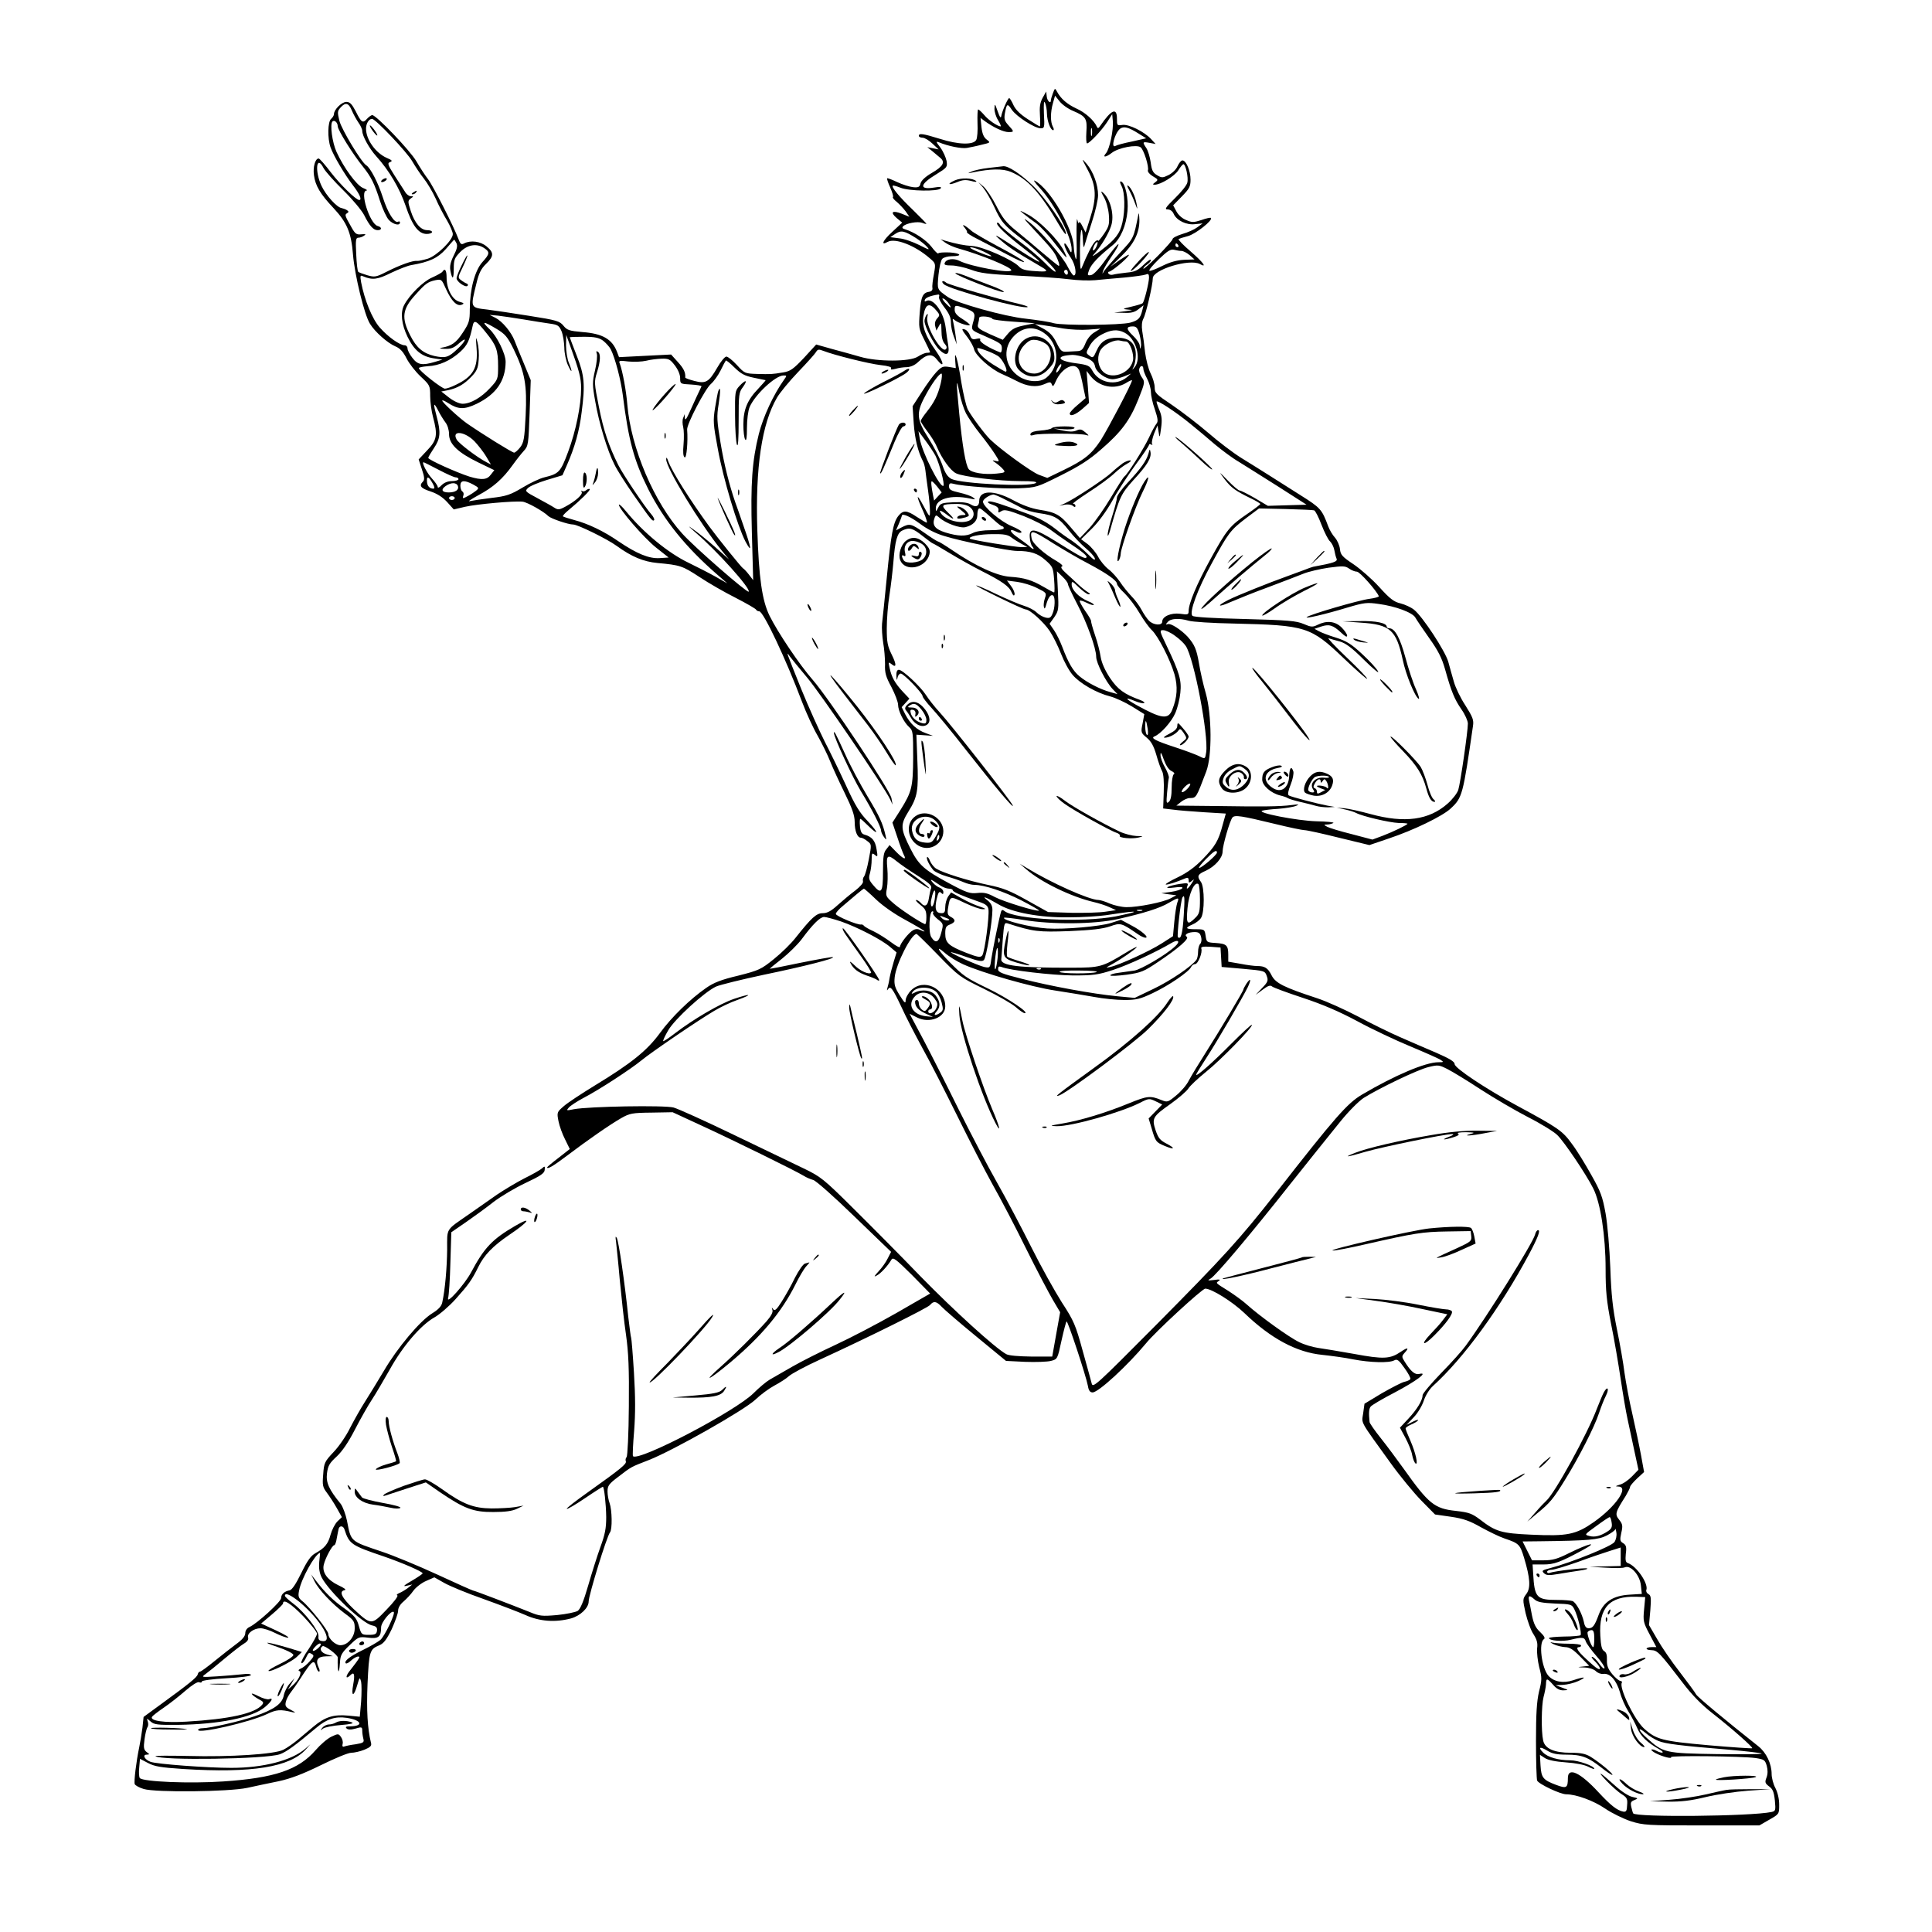 <?xml version="1.0" standalone="no"?>
<!DOCTYPE svg PUBLIC "-//W3C//DTD SVG 20010904//EN"
 "http://www.w3.org/TR/2001/REC-SVG-20010904/DTD/svg10.dtd">
<svg version="1.0" xmlns="http://www.w3.org/2000/svg"
 width="1024pt" height="1024pt" viewBox="0 0 1024 1024"
 preserveAspectRatio="xMidYMid meet">
<g transform="translate(0,1024) scale(0.1,-0.1)"
fill="#000000" stroke="none">
<path d="M5581 9747 c-6 -16 -11 -33 -11 -38 0 -22 -19 -6 -22 19 l-3 27 -19
-34 c-14 -26 -17 -49 -14 -93 2 -32 2 -58 -1 -58 -2 0 -31 17 -63 38 -39 25
-64 49 -76 74 -9 21 -20 38 -23 38 -7 0 -37 -67 -42 -95 -2 -14 -8 -7 -19 25
-15 42 -16 43 -17 15 -1 -16 8 -45 19 -62 11 -18 17 -33 14 -33 -16 0 -65 33
-87 60 -14 16 -29 30 -32 30 -4 0 -5 -33 -4 -72 2 -40 -1 -81 -7 -90 -15 -27
-95 -25 -192 6 -90 28 -112 31 -112 16 0 -5 9 -10 20 -10 11 0 34 -14 52 -31
l33 -31 -30 6 -30 6 25 -20 c14 -12 33 -28 43 -36 28 -23 17 -45 -43 -80 -35
-20 -57 -41 -61 -56 -4 -19 -11 -23 -40 -20 -19 2 -56 14 -84 27 -27 13 -51
22 -53 20 -2 -2 5 -24 16 -48 11 -25 18 -48 15 -51 -4 -3 6 -15 20 -26 14 -12
35 -34 47 -50 l20 -29 -40 16 c-51 20 -64 9 -27 -23 l29 -24 -54 -50 c-49 -45
-62 -74 -23 -52 40 22 145 -19 222 -86 33 -28 33 -28 23 -85 -6 -31 -10 -64
-8 -73 2 -10 -4 -18 -15 -20 -36 -5 -45 -24 -52 -109 -6 -81 -6 -87 24 -146
17 -34 31 -64 31 -66 0 -1 -8 -3 -17 -3 -10 0 -31 -9 -48 -20 -42 -28 -214
-28 -306 -1 -35 10 -102 29 -148 41 l-85 24 -65 -71 c-57 -60 -72 -71 -111
-77 -59 -10 -64 -10 -139 -8 -62 2 -65 3 -105 47 -23 25 -48 45 -56 45 -8 0
-30 -26 -48 -58 -45 -78 -61 -87 -122 -71 -27 7 -49 15 -48 18 2 26 -7 47 -39
82 l-36 40 -138 -7 -138 -7 -11 29 c-26 67 -77 96 -183 104 -69 6 -81 10 -100
33 -20 25 -35 30 -182 53 -88 14 -187 29 -220 33 -94 11 -92 8 -60 138 13 55
25 79 51 104 42 41 43 60 3 93 -32 27 -84 34 -119 16 -15 -8 -20 -4 -30 23
-24 65 -135 283 -161 317 -15 19 -43 62 -62 95 -33 57 -213 245 -234 245 -5 0
-18 -9 -28 -20 -22 -25 -30 -20 -60 41 -20 38 -31 49 -49 49 -25 0 -66 -41
-66 -65 0 -7 -7 -18 -15 -25 -18 -15 -20 -102 -3 -151 16 -45 74 -143 120
-203 34 -44 48 -76 32 -76 -17 0 -100 81 -150 146 -31 41 -60 74 -65 74 -18 0
-31 -45 -25 -88 7 -56 34 -101 103 -174 72 -77 95 -131 104 -248 9 -108 60
-319 90 -366 26 -43 94 -103 135 -120 24 -10 41 -28 59 -64 14 -27 47 -70 75
-96 48 -45 50 -48 50 -103 0 -31 7 -81 15 -111 26 -96 21 -123 -31 -177 l-45
-48 17 -52 c14 -41 15 -56 6 -65 -23 -23 -12 -36 41 -53 35 -12 63 -30 87 -56
l35 -39 60 14 c61 14 259 32 305 27 25 -3 111 -51 137 -77 14 -13 104 -44 131
-44 24 0 181 -77 230 -113 80 -58 142 -84 217 -91 120 -11 132 -15 222 -74 48
-32 135 -82 193 -111 58 -30 107 -58 108 -63 2 -4 9 -8 16 -8 22 0 142 -254
227 -480 22 -58 59 -139 83 -180 23 -41 53 -102 66 -135 13 -33 48 -109 77
-168 40 -82 53 -119 53 -153 0 -49 14 -84 33 -84 7 0 22 -8 34 -18 23 -17 23
-18 8 -96 -8 -44 -20 -85 -25 -91 -6 -7 -8 -19 -6 -26 3 -8 -14 -28 -41 -49
-26 -19 -67 -54 -93 -77 -35 -32 -56 -43 -79 -43 -34 0 -59 -23 -144 -130 -23
-30 -75 -81 -115 -113 -68 -55 -79 -60 -189 -88 -89 -21 -130 -37 -170 -65
-85 -59 -183 -154 -245 -239 -68 -93 -152 -161 -345 -278 -70 -43 -145 -92
-165 -110 -36 -31 -37 -33 -28 -79 5 -26 21 -70 35 -97 l25 -51 -60 -47 c-33
-25 -60 -48 -60 -50 0 -12 30 5 103 60 112 85 232 168 290 201 44 25 58 28
160 29 l112 2 145 -67 c164 -75 512 -246 550 -270 14 -9 36 -18 50 -22 14 -3
112 -90 219 -194 l194 -187 -18 -35 c-9 -19 -31 -50 -49 -69 -23 -25 -26 -31
-10 -22 21 10 59 51 79 85 9 14 24 2 108 -81 l97 -99 -177 -102 c-98 -56 -243
-132 -323 -169 -80 -37 -183 -89 -230 -116 -47 -27 -101 -58 -120 -69 -19 -11
-57 -43 -85 -71 -95 -96 -610 -365 -640 -335 -3 2 0 63 6 134 7 93 7 179 -1
309 -6 98 -13 182 -15 185 -2 3 -8 53 -15 110 -19 184 -51 403 -61 419 -7 12
-8 6 -4 -19 2 -19 12 -111 20 -205 9 -93 23 -224 33 -290 13 -93 17 -177 15
-379 -1 -147 -7 -264 -12 -269 -5 -5 -7 -15 -4 -22 5 -14 -24 -38 -205 -167
-62 -44 -111 -82 -108 -85 3 -3 46 22 96 56 50 34 93 61 95 61 7 0 17 -90 18
-160 0 -60 -6 -92 -31 -160 -17 -47 -46 -139 -65 -205 -24 -83 -41 -123 -55
-133 -12 -7 -60 -17 -109 -22 -81 -7 -93 -6 -148 17 -90 36 -291 113 -298 113
-3 0 -89 38 -190 85 -102 47 -233 101 -293 121 -169 57 -163 51 -185 164 -7
34 -22 74 -33 89 -63 77 -79 113 -73 162 5 40 13 54 51 89 30 28 62 75 97 143
29 56 69 127 89 157 20 30 62 102 95 160 69 125 165 237 238 278 28 16 79 60
112 97 69 77 86 101 120 170 31 63 76 110 164 170 103 69 125 102 32 48 -122
-71 -164 -115 -235 -248 -34 -63 -131 -172 -121 -135 4 14 10 98 12 187 l5
162 77 53 c42 29 108 77 146 107 39 30 115 75 170 101 81 38 101 52 102 70 2
20 0 21 -15 7 -9 -8 -51 -32 -92 -52 -41 -21 -106 -60 -145 -86 -38 -27 -106
-74 -150 -105 -125 -87 -115 -70 -115 -186 -1 -95 -11 -214 -26 -281 -4 -20
-20 -37 -52 -57 -65 -39 -187 -185 -257 -305 -33 -55 -78 -129 -101 -165 -23
-36 -58 -98 -79 -139 -20 -41 -59 -98 -87 -127 -47 -50 -51 -57 -55 -118 -5
-57 -3 -68 19 -97 14 -19 38 -55 53 -82 l27 -48 -24 -23 c-13 -13 -29 -45 -36
-70 -13 -49 -31 -71 -80 -98 -24 -13 -43 -39 -75 -105 -29 -59 -49 -89 -62
-92 -28 -5 -45 -21 -45 -41 0 -19 -126 -134 -167 -153 -14 -6 -23 -19 -23 -33
0 -15 -15 -34 -47 -57 -27 -20 -79 -61 -116 -91 -38 -31 -72 -56 -77 -56 -5 0
-10 -6 -12 -14 -3 -16 -50 -53 -190 -155 l-97 -71 -6 -57 c-4 -32 -12 -78 -17
-103 -16 -76 -29 -183 -24 -196 3 -7 24 -19 48 -26 64 -19 449 -15 548 6 41 9
116 25 166 35 65 14 128 38 224 85 73 36 145 66 161 66 16 0 47 7 70 16 33 14
40 21 35 38 -18 74 -24 170 -18 312 8 172 11 183 63 204 23 10 38 30 65 85 18
40 34 84 34 98 0 16 11 34 29 49 15 13 39 38 52 57 13 18 44 42 68 52 l43 19
53 -30 c28 -16 122 -55 208 -85 86 -31 186 -69 222 -85 75 -34 158 -40 241
-18 50 14 94 56 94 90 0 33 96 345 113 366 13 16 11 119 -2 155 -6 16 -11 44
-11 62 0 30 7 40 56 77 74 57 67 52 164 90 125 49 504 263 564 320 27 26 72
59 100 74 28 15 63 37 77 50 14 13 88 53 165 88 257 118 569 273 583 289 19
23 34 21 62 -9 13 -14 95 -85 183 -157 l158 -130 102 -5 c55 -2 117 0 136 5
35 9 35 10 56 107 12 54 24 100 27 102 6 6 103 -288 113 -341 4 -25 11 -35 25
-35 31 0 185 142 283 260 50 62 298 290 314 290 34 0 144 -69 207 -129 141
-136 278 -209 414 -222 47 -5 121 -15 164 -24 90 -17 190 -20 217 -5 15 8 24
2 54 -41 20 -27 34 -54 31 -58 -2 -5 -17 -12 -32 -15 -16 -4 -69 -32 -120 -61
l-91 -55 -7 -51 c-8 -57 -22 -31 148 -267 49 -68 122 -156 161 -196 l72 -73
84 -12 c68 -10 100 -22 160 -56 42 -23 97 -50 124 -59 77 -26 82 -31 104 -103
32 -107 36 -159 12 -191 -20 -27 -20 -29 -4 -102 10 -41 28 -92 42 -112 18
-29 23 -46 19 -75 -2 -21 3 -66 11 -99 15 -56 15 -67 -1 -130 -12 -52 -16
-117 -16 -262 0 -107 3 -201 6 -209 7 -18 123 -73 154 -73 53 0 146 -34 207
-76 35 -24 97 -54 136 -67 67 -21 88 -22 376 -22 l305 0 52 30 c53 30 53 30
53 80 0 31 -8 64 -20 88 -11 20 -20 54 -20 74 0 55 -28 114 -71 148 -177 140
-321 260 -329 274 -5 10 -44 63 -87 119 -43 55 -97 134 -120 175 l-43 74 7 78
c5 65 4 79 -10 86 -9 5 -14 15 -11 22 12 33 -51 126 -97 142 -13 4 -15 15 -12
49 5 36 2 47 -14 57 -17 10 -18 17 -10 54 9 38 7 47 -11 70 -24 30 -21 39 35
127 12 21 23 42 23 48 0 5 17 25 37 44 l37 34 -16 88 c-9 49 -30 148 -46 219
-17 72 -35 171 -42 220 -6 50 -24 153 -40 230 -22 109 -30 181 -35 325 -4 103
-15 231 -25 288 -16 89 -26 117 -76 205 -31 56 -77 131 -103 165 -49 68 -72
84 -287 200 -167 90 -334 201 -334 222 0 13 -26 29 -97 60 -54 23 -140 60
-192 83 -51 22 -151 71 -222 109 -71 37 -168 81 -217 97 -177 58 -221 80 -242
121 -20 40 -36 50 -77 50 -14 0 -54 5 -89 12 l-64 11 0 36 c0 51 -9 59 -65 63
-49 3 -50 4 -55 38 -5 34 -6 35 -53 35 -54 0 -59 7 -17 25 17 7 37 22 45 34
20 28 20 165 0 192 -22 30 -18 40 26 59 49 23 89 68 89 102 0 31 38 163 52
180 12 15 49 9 222 -33 77 -19 149 -34 161 -34 12 0 94 -18 182 -40 l161 -39
103 35 c132 44 284 118 327 158 63 58 66 72 119 438 5 32 -1 47 -40 109 -26
39 -53 96 -61 125 -9 30 -22 78 -30 107 -17 58 -137 241 -182 276 -15 12 -47
27 -71 33 -35 8 -57 25 -113 87 -38 42 -100 96 -137 121 -60 40 -68 50 -71 80
-2 19 -14 46 -26 60 -13 14 -29 41 -36 60 -34 91 -40 98 -148 166 -59 37 -136
86 -172 109 -36 23 -99 62 -141 88 -42 26 -121 86 -175 133 -55 47 -141 113
-191 147 -85 57 -93 64 -93 94 0 18 -10 51 -21 73 -12 23 -25 74 -30 113 -4
40 -11 90 -15 113 -4 26 -2 50 6 65 14 25 50 180 50 214 0 46 194 105 249 76
41 -23 20 7 -49 67 -39 33 -67 63 -63 65 5 3 27 10 50 16 40 11 133 84 121 96
-2 3 -25 -2 -50 -11 -41 -13 -50 -14 -81 0 -21 8 -42 27 -52 46 l-17 32 46 47
c40 41 46 52 46 89 0 47 -23 102 -43 102 -7 0 -18 -14 -26 -31 -7 -17 -28 -37
-48 -47 -31 -15 -36 -15 -61 0 -22 13 -28 27 -33 67 -4 28 -14 62 -23 76 -22
33 -21 35 17 28 l32 -6 -23 25 c-36 40 -119 81 -153 76 -28 -4 -29 -3 -29 34
0 60 -30 47 -88 -38 -9 -14 -14 -16 -18 -6 -15 34 -63 77 -109 97 -49 23 -82
51 -103 90 -10 19 -11 19 -21 -8z m107 -95 c68 -29 75 -41 70 -112 -2 -33 -1
-60 4 -60 12 0 77 68 106 113 l27 42 3 -35 c5 -47 -17 -151 -36 -172 -21 -24
-1 -23 31 2 34 27 133 46 153 29 17 -14 45 -104 38 -122 -2 -7 9 -21 26 -31
29 -17 30 -19 13 -32 -14 -10 -15 -13 -3 -13 32 0 106 46 125 76 11 18 23 32
27 33 12 0 28 -72 21 -98 -3 -14 -33 -51 -66 -83 -50 -49 -56 -59 -38 -59 13
0 26 -9 32 -24 16 -35 68 -60 114 -54 l39 4 -27 -20 c-16 -12 -51 -28 -80 -36
-29 -9 -52 -21 -52 -27 0 -6 -35 -45 -77 -88 -43 -43 -78 -74 -78 -69 0 5 9
15 20 22 11 7 20 18 20 24 0 7 -17 -5 -38 -25 -32 -31 -47 -38 -92 -42 -30 -3
-62 -8 -72 -11 -9 -2 -19 0 -23 6 -3 5 -2 10 3 10 13 0 94 67 105 87 5 8 -15
-3 -45 -23 l-53 -38 57 55 c68 65 98 125 97 194 -1 28 -3 41 -5 30 -26 -130
-24 -126 -98 -205 -39 -42 -76 -85 -83 -95 -12 -20 -12 -20 -6 0 3 11 24 46
46 78 22 31 38 60 35 63 -3 2 -32 -32 -65 -78 -37 -53 -67 -84 -80 -86 -20 -3
-21 -1 -10 28 11 30 50 71 125 131 41 33 71 103 78 181 6 67 -12 148 -34 156
-8 2 -7 -5 3 -25 17 -32 19 -127 4 -192 -13 -59 -38 -91 -112 -147 -45 -34
-55 -39 -36 -18 37 42 74 104 88 146 19 56 -3 144 -44 178 -12 10 -10 3 5 -23
13 -22 24 -61 27 -94 4 -52 1 -63 -26 -103 -17 -25 -31 -41 -31 -36 0 5 -7 3
-15 -4 -14 -12 -43 -68 -72 -140 -7 -17 -9 8 -9 98 1 113 12 143 16 42 1 -25
4 -36 7 -25 3 11 20 67 39 124 19 57 34 123 34 146 0 56 -25 124 -60 166 -29
33 -29 33 7 -35 44 -84 46 -144 10 -255 l-23 -73 -17 33 c-9 19 -17 27 -18 19
-1 -8 -5 -1 -9 15 -3 17 -5 -28 -4 -100 2 -83 0 -121 -5 -105 -5 14 -9 42 -10
62 -3 97 -126 308 -206 350 -11 6 1 -11 26 -38 80 -87 170 -261 169 -328 -1
-19 -3 -18 -16 7 -8 15 -17 27 -20 27 -10 0 7 -41 32 -77 24 -35 33 -93 15
-93 -5 0 -19 21 -32 46 -25 53 -151 198 -207 239 -31 24 -29 19 18 -31 107
-115 119 -129 135 -168 9 -21 12 -36 6 -35 -5 2 -44 34 -88 71 -43 37 -106 90
-141 118 -50 41 -70 67 -101 128 -21 42 -52 88 -67 102 l-29 25 26 -30 c14
-17 40 -61 58 -100 38 -83 52 -99 151 -175 82 -63 191 -170 173 -170 -6 0 -30
21 -54 46 -24 25 -85 77 -136 115 -51 38 -96 77 -102 86 -5 10 -12 15 -16 12
-9 -10 49 -65 143 -137 131 -102 101 -91 -83 30 -63 41 -79 49 -54 26 52 -47
82 -67 231 -154 37 -22 32 -26 -35 -21 -52 3 -73 9 -87 25 -33 35 -189 104
-245 108 -47 3 -85 11 -145 28 l-25 8 25 -18 c13 -10 45 -24 70 -31 119 -33
280 -99 280 -115 0 -20 -214 19 -274 49 -31 16 -71 11 -79 -11 -4 -10 5 -13
36 -13 23 0 69 -10 102 -22 50 -19 92 -24 250 -32 105 -5 226 -13 270 -19 44
-6 107 -8 140 -5 33 3 103 10 155 14 52 5 103 12 113 16 13 6 17 2 17 -16 0
-26 -25 -128 -34 -136 -2 -3 -28 -11 -58 -18 -51 -12 -51 -13 -18 -16 29 -2
25 -3 -20 -9 l-55 -7 51 -1 c39 -2 58 3 78 19 l27 21 -7 -28 c-10 -41 -21 -52
-63 -64 -54 -14 -358 -16 -406 -3 -22 7 -89 17 -149 24 -110 11 -367 83 -411
114 -60 42 -58 39 -51 117 4 40 13 79 20 86 8 8 30 14 50 14 59 0 51 16 -10
20 -31 1 -58 0 -61 -5 -2 -4 -19 12 -36 35 -29 37 -91 78 -141 93 -14 4 -16 9
-9 16 16 16 76 27 101 18 12 -5 22 -7 22 -5 0 2 -32 35 -71 73 -73 70 -115
121 -107 129 3 2 21 -3 41 -11 44 -18 202 -21 213 -3 5 8 -4 9 -35 4 -81 -13
-77 17 11 70 58 36 60 38 55 71 -4 19 -18 51 -33 71 -23 30 -25 34 -8 28 50
-21 122 -35 149 -30 17 3 52 10 78 17 47 11 48 11 27 27 -16 12 -24 31 -28 66
l-5 49 24 -18 c46 -33 98 -57 124 -57 31 0 31 2 0 36 -21 23 -24 33 -19 63 10
53 13 55 37 19 25 -36 121 -98 153 -98 20 0 21 4 17 78 -2 53 0 71 6 57 5 -11
10 -37 10 -57 1 -40 19 -88 33 -88 5 0 4 9 -2 19 -13 25 -13 76 1 125 l11 39
24 -30 c13 -17 45 -40 72 -51z m-3823 2 c8 -19 24 -48 35 -64 11 -15 20 -35
20 -44 0 -26 37 -93 74 -134 69 -76 124 -170 156 -263 35 -105 68 -149 112
-149 15 0 28 5 28 10 0 6 -11 10 -25 10 -35 0 -67 37 -88 102 -16 50 -16 54 0
66 16 11 16 12 0 12 -9 0 -23 10 -30 23 -8 12 -33 51 -56 87 -36 57 -39 66
-23 71 14 6 10 10 -18 22 -59 26 -110 97 -110 155 0 27 15 52 32 52 18 0 187
-178 213 -225 16 -27 43 -69 62 -92 18 -23 46 -70 62 -105 15 -35 42 -87 60
-116 17 -29 31 -62 31 -73 0 -32 -84 -114 -132 -130 -24 -7 -50 -13 -58 -12
-22 3 -91 -22 -160 -57 -57 -29 -64 -30 -103 -19 -23 7 -45 15 -48 18 -4 3 -9
45 -11 94 -4 74 -2 87 11 87 9 0 23 5 31 11 12 8 8 9 -15 7 -26 -3 -33 3 -52
37 -36 63 -37 67 -23 75 9 6 9 9 -1 16 -8 5 -20 9 -28 11 -25 3 -83 67 -107
118 -37 79 -27 168 11 94 9 -17 56 -70 105 -118 48 -47 97 -106 110 -131 29
-58 49 -80 72 -80 23 0 23 16 0 22 -42 11 -98 187 -59 188 6 1 -2 7 -20 14
-34 16 -100 105 -139 190 -23 50 -36 147 -22 162 11 10 28 -6 28 -25 0 -20 81
-150 135 -216 42 -53 60 -88 89 -180 14 -43 35 -88 47 -101 23 -24 59 -33 59
-13 0 5 -4 7 -10 4 -18 -11 -55 47 -81 129 -25 78 -66 157 -88 170 -26 16
-130 189 -142 235 -11 46 -11 52 6 71 26 29 43 25 60 -16z m3922 -131 c-3 -10
-5 -2 -5 17 0 19 2 27 5 18 2 -10 2 -26 0 -35z m248 9 l40 -25 -75 -17 c-41
-8 -81 -19 -87 -23 -28 -17 -4 69 24 91 20 14 44 8 98 -26z m-1178 -555 c21
-14 47 -34 57 -46 16 -18 10 -16 -41 10 -34 17 -82 34 -108 36 l-46 6 27 18
c30 20 48 16 111 -24z m-2438 -25 c7 -14 4 -31 -14 -66 -17 -34 -22 -57 -18
-79 10 -53 18 -49 18 8 0 48 4 58 34 89 39 40 89 48 129 20 29 -20 28 -30 -12
-74 -39 -44 -66 -144 -66 -250 0 -61 -4 -73 -37 -123 -35 -54 -60 -71 -113
-80 -15 -3 -8 -5 17 -6 35 -1 49 5 79 32 44 38 32 7 -13 -34 -46 -44 -63 -48
-120 -36 -60 14 -96 44 -128 108 -49 95 -43 141 28 218 52 58 64 67 105 76 32
6 33 5 56 -47 29 -64 58 -93 83 -83 15 6 13 9 -13 16 -37 11 -67 67 -67 129 0
38 -9 51 -22 30 -3 -5 -28 -19 -55 -31 -47 -20 -120 -92 -148 -146 -21 -39
-14 -102 18 -168 35 -72 74 -104 138 -114 l47 -7 -40 -12 c-67 -20 -91 -16
-119 21 -15 19 -26 41 -26 50 0 10 -7 17 -15 17 -26 0 -89 45 -132 94 -40 45
-81 146 -99 240 -6 36 -5 39 12 31 48 -20 75 -17 147 19 40 19 88 38 107 41
97 17 140 37 183 85 23 27 43 49 44 50 1 0 7 -8 12 -18z m3391 -22 c-6 -12
-14 -19 -17 -17 -2 3 1 15 7 27 6 12 14 19 17 17 2 -3 -1 -15 -7 -27z m435 10
c3 -5 1 -10 -4 -10 -6 0 -11 5 -11 10 0 6 2 10 4 10 3 0 8 -4 11 -10z m-1030
-34 c66 -32 45 -33 -31 -1 -32 13 -50 24 -39 24 11 1 43 -10 70 -23z m1047 4
c9 0 29 -10 43 -22 l26 -23 -55 -2 c-39 -2 -74 -12 -117 -33 -33 -17 -64 -28
-67 -25 -4 4 19 31 51 62 45 43 62 54 80 49 12 -3 30 -6 39 -6z m-602 -116 c0
-8 -4 -12 -10 -9 -5 3 -10 10 -10 16 0 5 5 9 10 9 6 0 10 -7 10 -16z m-683
-127 c-3 -8 10 -33 29 -57 24 -31 34 -53 34 -79 0 -20 7 -54 16 -76 l15 -40
-6 45 c-3 25 -9 56 -12 70 -6 22 -4 23 9 12 19 -15 78 -33 78 -24 0 4 -18 18
-40 32 -28 17 -40 32 -40 47 0 27 2 27 53 10 53 -19 58 -27 47 -67 -14 -50
-15 -49 48 -76 99 -44 102 -46 102 -72 0 -13 -4 -22 -8 -20 -58 22 -111 55
-107 66 3 9 -3 10 -20 6 -20 -5 -27 -1 -34 19 -5 13 -17 27 -25 30 -23 9 -20
0 13 -42 15 -20 31 -48 34 -63 9 -34 89 -105 147 -130 25 -11 61 -28 80 -38
54 -28 101 -34 143 -17 32 14 36 14 42 -1 5 -13 9 -10 20 15 32 75 105 110
125 59 5 -13 15 -52 21 -85 l13 -61 -42 -36 c-23 -19 -42 -40 -42 -45 0 -19
30 -8 66 23 l36 32 -6 85 -7 85 21 -27 c46 -58 127 -74 188 -37 17 11 32 17
32 14 0 -15 -126 -254 -165 -316 -50 -76 -87 -106 -203 -162 l-81 -39 -46 17
c-38 15 -199 131 -256 186 -29 28 -100 123 -119 159 -10 20 -25 86 -35 146
-17 114 -38 186 -32 112 l3 -38 -36 6 c-31 5 -39 2 -67 -27 -17 -18 -52 -66
-78 -107 l-48 -74 6 -91 c6 -83 22 -148 48 -199 6 -10 12 -33 14 -51 2 -17 8
-65 14 -106 6 -41 10 -91 10 -110 0 -34 -1 -34 -35 30 -39 73 -40 55 0 -32 14
-32 22 -58 18 -58 -4 0 -27 14 -52 30 -55 37 -73 37 -99 5 -27 -35 -38 -94
-61 -328 -11 -111 -22 -221 -25 -243 -2 -23 1 -68 6 -100 6 -33 10 -84 10
-114 -2 -46 4 -67 34 -122 19 -37 35 -79 35 -93 0 -32 30 -93 59 -119 20 -18
21 -29 21 -160 -1 -159 -7 -182 -68 -280 l-42 -66 26 -77 c14 -43 30 -86 35
-95 16 -29 -5 -20 -42 18 l-34 35 -17 -22 c-15 -17 -18 -41 -18 -120 0 -111
-9 -122 -53 -69 -22 26 -24 35 -16 62 5 18 9 50 9 72 0 35 2 37 17 25 15 -13
16 -10 9 30 -7 45 -24 66 -63 77 -16 4 -22 15 -25 45 -2 21 -1 39 2 39 3 0 21
-16 40 -35 19 -19 38 -35 43 -35 6 0 -14 26 -44 58 -43 44 -68 86 -114 187
-33 72 -84 177 -114 235 -29 58 -85 182 -123 275 -84 209 -83 206 -61 175 10
-13 50 -63 90 -110 69 -81 410 -581 440 -645 l14 -30 -6 34 c-6 41 -327 523
-416 626 -72 82 -187 254 -230 341 -40 81 -57 202 -65 454 -11 333 24 565 104
702 15 26 65 87 112 136 47 49 90 97 95 106 9 15 14 16 40 6 56 -22 240 -68
302 -75 40 -4 61 -11 56 -17 -4 -8 3 -8 23 -3 16 5 43 9 61 9 20 1 43 11 60
28 45 42 73 46 99 12 41 -51 38 -16 -4 44 -58 82 -76 132 -68 186 11 69 33 76
75 23 12 -15 12 -20 -2 -35 -10 -11 -14 -26 -10 -41 l6 -23 13 23 c12 23 13
21 14 -25 0 -32 6 -56 17 -68 12 -13 13 -22 6 -29 -23 -23 -109 125 -98 170 4
19 3 22 -5 11 -5 -8 -10 -22 -10 -31 0 -29 49 -124 79 -153 37 -36 55 -27 47
23 -4 20 -10 63 -14 96 -10 82 -68 161 -104 139 -6 -4 -9 -1 -6 7 4 12 31 22
72 28 4 0 6 -5 3 -12z m51 -35 c20 -30 11 -28 -19 4 -13 15 -18 25 -10 22 8
-2 21 -14 29 -26z m-2253 -85 c50 -9 112 -18 138 -22 43 -6 50 -10 63 -40 8
-19 14 -58 15 -87 0 -29 9 -71 19 -93 22 -48 26 -39 5 12 -8 19 -15 61 -15 92
l1 56 20 -55 c49 -135 59 -173 59 -227 0 -91 -28 -229 -69 -338 -40 -107 -48
-116 -126 -135 -22 -5 -74 -29 -115 -54 -65 -39 -87 -46 -165 -55 -49 -6 -101
-14 -115 -17 -14 -4 7 10 45 31 79 42 130 87 182 160 20 28 47 62 60 76 23 25
24 35 30 200 l6 174 -37 90 c-21 50 -43 104 -49 120 -18 46 -64 101 -100 120
l-32 16 45 -4 c25 -3 86 -12 135 -20z m2485 3 c0 -4 51 -11 113 -15 l112 -8
-58 -12 c-45 -9 -64 -19 -85 -44 l-27 -32 -69 30 c-60 28 -68 34 -62 54 3 12
6 27 6 32 0 7 15 9 35 7 19 -2 35 -8 35 -12z m-2683 -74 c54 -67 63 -92 63
-177 0 -68 -1 -71 -42 -115 -48 -52 -104 -84 -146 -84 -17 0 -46 13 -71 32
l-42 33 36 7 c50 11 85 31 124 72 28 29 35 45 38 88 3 29 0 71 -6 93 -9 35
-10 31 -5 -31 8 -104 -18 -150 -111 -194 -22 -11 -47 -20 -57 -20 -16 0 -138
96 -138 109 0 4 21 8 47 10 61 3 120 29 172 76 38 35 49 58 66 137 7 36 20 29
72 -36z m53 22 c48 -29 59 -42 92 -108 60 -124 72 -190 64 -353 -6 -123 -10
-143 -29 -168 -12 -15 -26 -28 -32 -28 -9 -1 -171 100 -249 154 -42 29 -137
117 -132 122 2 3 15 -3 29 -12 56 -36 87 -37 154 -5 104 51 152 122 153 222 0
43 -46 137 -86 174 -45 43 -33 43 36 2z m3005 1 c38 -6 98 -9 133 -6 l64 5
-32 -20 c-19 -11 -38 -35 -47 -58 -13 -32 -21 -40 -42 -41 -14 -1 -39 -2 -56
-3 -27 -2 -33 3 -55 47 -19 38 -37 57 -70 75 l-45 24 40 -5 c22 -3 71 -11 110
-18z m405 -33 c6 -24 10 -52 7 -62 -4 -16 -5 -16 -6 3 0 12 -17 36 -36 54 -37
35 -37 49 -1 49 19 0 26 -8 36 -44z m-509 11 c83 -55 91 -178 15 -239 -33 -27
-102 -23 -147 8 -72 49 -86 141 -32 205 46 54 108 64 164 26z m429 0 c60 -30
92 -136 54 -183 -15 -18 -15 -18 -5 3 6 12 11 40 11 63 0 59 -33 90 -97 90
-59 0 -89 -19 -112 -71 -16 -36 -19 -38 -37 -24 -19 14 -19 14 1 51 13 24 36
46 64 61 49 26 84 29 121 10z m-2763 -43 c15 -12 33 -32 40 -45 24 -48 54
-164 64 -243 30 -239 59 -347 135 -499 83 -164 198 -307 364 -451 l55 -48 -65
37 c-36 20 -99 52 -140 72 -107 51 -239 159 -332 273 -20 25 -37 40 -38 35 0
-22 133 -176 197 -227 l67 -53 -47 -3 c-56 -4 -122 23 -219 89 -78 54 -162 94
-235 113 -30 8 -57 17 -59 19 -3 3 10 17 28 32 65 54 119 107 114 113 -3 2
-12 0 -19 -6 -8 -7 -18 -8 -22 -4 -5 4 -5 2 -2 -5 8 -13 -32 -49 -86 -78 -33
-18 -40 -18 -60 -5 -12 8 -52 30 -89 50 -64 34 -67 37 -50 53 9 10 54 29 100
43 l83 25 23 52 c42 95 67 183 79 283 19 146 15 195 -27 301 -20 51 -36 94
-36 95 0 2 34 3 75 3 59 0 80 -5 102 -21z m2771 -4 c20 0 44 -67 37 -101 -16
-72 -122 -106 -164 -53 -25 32 -27 81 -5 113 20 28 72 52 99 46 11 -3 26 -5
33 -5z m-680 -76 c25 -14 59 -84 42 -84 -4 0 -34 18 -68 39 -52 34 -82 65 -82
85 0 7 76 -20 108 -40z m469 -11 c31 -13 43 -24 47 -45 6 -31 57 -68 94 -68
12 0 39 7 60 15 l37 15 -23 -20 c-57 -47 -147 -30 -182 35 -15 27 -23 31 -90
40 -98 13 -107 40 -15 44 16 0 49 -7 72 -16z m-2180 -40 c17 -22 28 -49 28
-67 0 -31 1 -31 58 -34 32 -2 57 -6 55 -10 -5 -9 -44 -94 -68 -147 -13 -28
-19 -34 -20 -20 l-1 20 -8 -20 c-5 -11 -4 -33 0 -48 4 -16 5 -57 2 -91 -4 -42
-2 -66 6 -70 10 -7 18 85 13 147 -3 28 96 217 126 242 15 13 38 45 51 71 13
27 26 51 28 53 2 3 23 -14 46 -37 35 -34 54 -44 102 -54 33 -7 61 -13 63 -13
1 -1 -17 -21 -39 -45 -58 -60 -79 -111 -79 -190 0 -36 4 -72 10 -80 6 -9 9 11
9 62 0 43 6 91 14 110 28 66 137 168 180 168 18 0 18 -1 3 -22 -57 -80 -111
-197 -134 -288 -36 -145 -44 -262 -37 -520 l7 -255 -23 30 c-13 17 -27 31 -31
33 -7 3 -133 159 -179 222 -102 140 -197 290 -217 345 -7 21 -11 24 -11 11 -2
-44 181 -344 292 -481 l41 -50 -74 66 c-41 36 -93 78 -115 93 -32 23 -30 20
10 -15 114 -97 297 -301 283 -315 -8 -7 -289 237 -352 308 -149 164 -272 454
-291 683 -6 75 -25 177 -40 218 -7 16 -2 17 46 11 30 -3 72 -1 94 4 22 6 59
10 82 11 37 1 45 -3 70 -36z m2043 -12 c-15 -30 -30 -35 -17 -6 7 14 16 25 20
25 4 0 3 -9 -3 -19z m440 -6 c0 -8 9 -32 20 -52 11 -21 20 -52 20 -70 0 -18 9
-60 21 -93 16 -48 18 -64 9 -75 -7 -8 -25 -41 -40 -74 -28 -60 -115 -197 -130
-206 -5 -3 -37 -53 -72 -112 -35 -59 -86 -131 -113 -161 l-51 -54 -48 56 c-57
68 -81 81 -166 94 -43 7 -90 24 -140 51 -102 55 -180 54 -180 -4 0 -29 -18
-36 -46 -18 -15 9 -44 13 -90 11 -62 -3 -70 -6 -81 -28 -12 -23 -13 -23 -13
-4 0 50 80 73 180 52 30 -7 33 -6 18 5 -10 8 -42 19 -73 26 -45 10 -55 16 -55
33 0 16 5 19 23 14 51 -14 256 -28 345 -24 96 4 98 5 226 69 96 48 150 82 212
137 108 93 154 156 198 267 35 88 35 91 18 115 -10 14 -16 33 -14 43 4 21 22
23 22 2z m-1074 -77 c-15 -62 -33 -99 -75 -152 -17 -21 -31 -43 -31 -47 0 -5
16 -30 35 -55 20 -26 43 -63 51 -83 26 -62 73 -127 102 -140 38 -18 228 -41
342 -41 65 0 90 -3 80 -10 -34 -22 -392 -4 -446 21 -21 11 -34 29 -50 76 -12
33 -45 97 -73 141 -62 97 -66 132 -20 218 35 67 76 124 89 124 4 0 3 -24 -4
-52z m134 -159 c13 -24 46 -73 75 -109 29 -36 64 -84 78 -106 26 -41 26 -42 4
-37 -21 5 -20 4 3 -12 14 -10 31 -25 38 -34 12 -14 8 -17 -35 -21 -67 -7 -134
4 -149 24 -16 23 -33 119 -50 296 -17 174 -16 197 1 109 7 -37 23 -86 35 -110z
m1190 -56 c36 -29 94 -78 130 -109 36 -30 92 -72 125 -91 33 -20 127 -80 210
-132 l150 -96 -103 -3 -102 -3 -69 41 c-38 22 -74 40 -80 40 -7 0 -35 24 -63
53 -50 51 -50 51 -18 8 35 -46 57 -62 139 -102 28 -13 50 -27 51 -30 0 -3 -30
-26 -68 -52 -94 -64 -110 -84 -196 -240 -73 -133 -116 -235 -116 -276 0 -19
-5 -20 -45 -14 -48 6 -95 -14 -95 -42 0 -22 -46 -19 -70 5 -10 10 -28 36 -39
57 -11 21 -35 54 -54 73 -18 19 -46 53 -60 75 -15 22 -42 53 -62 68 -19 15
-44 45 -55 67 -11 21 -36 51 -55 66 l-35 26 58 57 c35 35 76 91 107 146 27 50
82 134 122 189 40 54 73 103 73 108 0 5 5 6 12 2 6 -4 8 -3 4 4 -3 6 2 30 11
54 l18 43 6 -35 c5 -33 6 -32 13 21 6 42 4 64 -8 93 -9 21 -16 42 -16 47 0 13
105 -56 180 -118z m-3949 8 c11 -14 19 -40 19 -62 0 -52 46 -97 155 -150 l85
-41 -18 -23 c-20 -28 -47 -31 -114 -11 -66 21 -218 89 -218 99 0 5 14 28 30
52 34 50 37 83 15 165 -20 74 -18 83 7 35 11 -22 29 -51 39 -64z m154 -100
c19 -20 47 -56 61 -79 l26 -44 -23 12 c-49 25 -149 101 -159 121 -27 50 43 43
95 -10z m2443 -76 c21 -41 51 -154 42 -160 -18 -11 -113 178 -125 250 l-7 40
37 -50 c20 -27 44 -63 53 -80z m-2633 -75 c42 -22 82 -40 90 -40 8 0 15 -4 15
-10 0 -5 -16 -10 -35 -10 -22 0 -41 -8 -55 -22 -11 -12 -20 -16 -20 -9 0 6
-13 26 -30 44 -26 28 -57 87 -45 87 2 0 38 -18 80 -40z m-33 -70 c12 -21 13
-30 5 -30 -20 0 -33 14 -34 38 -2 30 9 28 29 -8z m216 -8 c31 -17 32 -19 15
-33 -20 -16 -60 -39 -68 -39 -2 0 -2 6 1 14 3 8 1 17 -5 21 -6 3 -11 17 -11
31 0 29 21 31 68 6z m2460 -12 l23 -30 -20 -21 -20 -22 -5 24 c-10 51 -13 79
-7 78 3 0 16 -13 29 -29z m-2541 4 c7 -20 -13 -34 -49 -34 -36 0 -43 15 -16
34 29 20 57 20 65 0z m2903 -73 c30 -15 70 -35 88 -45 17 -10 58 -21 90 -26
81 -11 105 -25 157 -91 25 -32 65 -74 89 -94 24 -20 46 -44 49 -55 3 -13 -9
-6 -37 23 -23 23 -61 55 -86 72 -25 16 -63 43 -85 61 -44 34 -83 56 -141 78
-147 55 -201 72 -214 68 -9 -3 -2 -10 20 -17 24 -8 34 -17 32 -29 -3 -14 0
-15 16 -5 15 10 36 5 117 -26 53 -21 118 -54 143 -73 25 -19 68 -49 96 -68 73
-48 102 -72 94 -79 -8 -8 -28 2 -156 82 -118 74 -149 79 -144 24 1 -19 7 -41
14 -48 14 -17 3 -17 -14 0 -7 7 -35 28 -62 47 -47 31 -52 54 -7 31 11 -6 22
-7 25 -2 3 5 -20 19 -51 32 -59 24 -153 104 -153 130 0 13 32 35 55 38 6 0 35
-12 65 -28z m-2920 9 c0 -5 -7 -10 -15 -10 -8 0 -15 5 -15 10 0 6 7 10 15 10
8 0 15 -4 15 -10z m2728 -46 c32 -22 29 -62 -5 -75 -50 -19 -138 10 -151 51
-3 7 11 1 30 -13 48 -37 54 -34 12 7 -40 39 -35 44 41 45 31 1 59 -5 73 -15z
m131 -71 c20 -18 39 -33 44 -33 4 0 7 -4 7 -10 0 -6 -29 -10 -67 -10 -41 0
-80 -6 -97 -15 -36 -19 -77 -18 -146 3 -56 18 -71 39 -56 79 6 14 8 14 24 0
33 -30 109 -58 139 -51 40 10 63 33 63 64 0 15 3 30 7 33 6 7 13 2 82 -60z
m1696 52 c6 -1 24 -36 39 -76 16 -41 36 -81 46 -89 9 -9 19 -29 22 -45 3 -17
8 -37 12 -46 7 -15 -14 -23 -124 -43 -8 -2 -28 -9 -45 -16 -16 -6 -59 -22 -95
-35 -90 -32 -265 -102 -310 -125 -65 -33 -55 -41 12 -11 35 15 126 52 203 80
77 29 160 61 185 71 25 10 84 24 131 31 77 10 89 10 110 -5 13 -9 31 -16 41
-16 15 0 105 -102 116 -130 1 -4 -21 -10 -50 -14 -56 -7 -317 -83 -332 -97
-12 -10 94 14 216 51 88 26 103 28 165 19 90 -12 181 -46 195 -73 6 -11 39
-60 73 -108 47 -66 67 -105 84 -165 34 -121 50 -159 87 -213 19 -27 34 -61 34
-75 0 -42 -40 -318 -51 -352 -6 -18 -31 -50 -56 -72 -99 -88 -229 -105 -408
-56 -55 15 -118 29 -140 31 l-40 3 42 -9 c23 -5 50 -13 61 -19 34 -18 176 -51
225 -53 26 0 47 -2 47 -4 0 -6 -77 -43 -132 -64 l-54 -20 -110 29 c-61 15
-119 33 -130 39 -19 11 -19 11 1 12 11 0 25 4 32 8 6 4 -35 8 -90 9 -102 3
-319 45 -287 56 8 3 47 8 85 10 39 3 81 10 95 16 20 8 14 9 -25 4 -61 -8 -150
-9 -410 -5 l-200 2 25 20 c14 11 34 20 45 20 36 1 34 -2 88 140 32 82 30 301
-2 415 -13 44 -29 115 -36 158 -13 77 -24 101 -61 143 -34 36 -89 72 -104 66
-13 -4 -13 -3 -1 11 15 19 60 22 111 7 19 -6 127 -13 240 -15 383 -9 406 -16
583 -185 65 -62 120 -110 123 -108 3 3 -46 54 -108 113 -62 59 -105 105 -96
102 9 -3 36 -11 59 -17 31 -9 63 -32 129 -98 49 -48 82 -75 74 -61 -7 15 -45
56 -84 92 -58 54 -83 69 -138 87 -37 11 -78 27 -91 34 l-24 13 35 12 c42 14
63 8 106 -32 22 -21 32 -26 32 -16 0 8 -14 28 -30 44 -34 33 -79 37 -127 13
-26 -13 -34 -12 -74 5 -38 16 -79 20 -311 26 -168 4 -271 10 -278 17 -18 18
26 138 103 279 87 160 98 175 182 239 l68 51 141 -3 c78 -2 146 -5 151 -7z
m-2090 -70 c38 -29 85 -53 130 -66 90 -28 340 -79 385 -79 72 0 111 -13 151
-49 39 -34 41 -40 46 -103 3 -38 3 -68 0 -68 -3 0 -28 13 -55 29 -63 37 -104
49 -178 54 -69 4 -186 58 -307 141 -37 25 -71 46 -75 46 -4 0 -36 20 -71 45
-72 50 -79 52 -122 30 l-30 -16 16 37 c8 20 15 38 15 40 0 16 45 -4 95 -41z
m14 -65 c28 -22 52 -40 55 -40 2 0 42 -23 88 -51 46 -28 123 -71 172 -96 109
-55 145 -81 158 -113 7 -16 12 -20 15 -12 3 8 -5 28 -17 44 l-23 31 54 -7 c30
-4 77 -18 106 -33 49 -24 51 -26 41 -54 -5 -15 -8 -36 -5 -46 3 -13 6 -10 12
12 10 37 24 57 36 49 13 -7 11 -68 -3 -98 -9 -21 -16 -24 -37 -19 -14 3 -36
16 -48 28 -12 12 -42 27 -65 34 -24 7 -90 35 -147 62 -57 28 -105 48 -107 46
-5 -4 247 -127 262 -127 22 0 96 -67 128 -115 18 -27 45 -82 60 -121 15 -39
42 -89 61 -111 38 -45 127 -96 199 -114 27 -7 79 -31 115 -53 l66 -41 -9 -49
c-10 -48 -9 -50 22 -76 24 -20 37 -44 51 -92 10 -36 24 -75 31 -87 7 -14 10
-55 8 -109 l-3 -87 51 -6 c28 -4 102 -10 166 -14 l115 -7 -17 -61 c-22 -84
-39 -112 -107 -182 -40 -41 -81 -71 -131 -95 -40 -19 -68 -36 -63 -38 8 -3 57
13 104 33 12 5 17 2 17 -10 0 -15 2 -16 17 -4 14 12 14 10 -1 -13 -20 -31 -32
-37 -22 -12 5 14 0 15 -41 9 -27 -4 -55 -11 -63 -16 -10 -6 2 -7 34 -3 35 5
47 3 42 -4 -4 -6 -30 -15 -59 -19 l-52 -7 40 -6 40 -5 -30 -16 c-38 -21 -176
-48 -234 -47 -25 0 -65 9 -89 19 -24 11 -51 19 -60 19 -48 0 -250 90 -382 171
l-35 21 35 -30 c77 -67 237 -145 357 -173 26 -6 64 -18 83 -27 l35 -16 -55 -8
c-30 -5 -111 -7 -180 -6 l-125 4 -111 62 c-91 51 -128 66 -208 82 -109 23
-239 64 -274 86 -13 8 -27 27 -33 41 -5 14 -12 23 -15 20 -7 -6 12 -44 33 -69
8 -9 40 -24 71 -33 32 -9 72 -23 90 -31 18 -8 43 -14 57 -14 51 0 154 -34 248
-82 54 -28 96 -52 94 -54 -8 -8 -187 47 -233 71 -39 21 -58 26 -94 22 -39 -4
-56 1 -149 51 -132 71 -162 97 -205 183 -54 107 -55 127 -11 198 48 77 54 111
47 274 l-5 133 44 -3 44 -3 -38 14 c-49 18 -83 50 -109 100 l-19 38 20 22 21
23 -35 37 c-41 44 -60 77 -70 126 -7 31 -6 33 9 21 28 -24 29 -4 2 50 -22 45
-26 66 -26 138 0 48 6 127 14 176 8 50 17 128 21 175 9 115 20 155 47 168 38
18 54 14 107 -28z m697 -42 c55 -34 137 -82 184 -106 96 -51 150 -89 150 -106
0 -7 18 -30 41 -51 22 -22 58 -69 79 -105 21 -36 50 -76 65 -90 33 -31 97
-155 120 -234 18 -65 15 -121 -12 -188 -21 -53 -56 -49 -191 26 -59 33 -63 44
-8 21 21 -9 43 -14 49 -12 7 3 -2 10 -20 17 -85 31 -119 56 -160 117 -27 41
-44 80 -49 110 -4 27 -17 79 -30 116 -13 38 -22 72 -21 75 1 4 -13 29 -32 55
-18 27 -31 51 -28 53 3 3 19 -2 37 -11 18 -9 34 -14 37 -11 3 3 -11 12 -31 20
-47 20 -86 59 -86 88 0 20 3 19 38 -15 21 -20 44 -37 52 -37 10 1 9 4 -5 12
-11 7 -34 25 -52 42 -18 17 -47 44 -65 60 -22 20 -28 31 -19 34 7 2 -4 14 -28
28 -67 38 -128 93 -133 119 -10 50 0 48 118 -27z m-225 33 c13 -10 38 -25 54
-34 l30 -16 -31 -1 c-33 0 -266 38 -273 45 -11 11 52 24 120 24 60 1 81 -3
100 -18z m299 -246 c0 -7 22 -54 49 -106 52 -99 101 -235 101 -280 0 -33 52
-134 87 -171 l26 -27 -39 11 c-52 14 -124 51 -163 84 -34 28 -59 71 -91 156
-11 29 -30 68 -43 87 l-24 35 25 35 c23 34 24 42 19 139 l-5 104 29 -28 c16
-15 29 -33 29 -39z m568 -275 c23 -16 48 -40 57 -54 44 -67 121 -472 108 -563
-6 -38 -5 -37 -41 -19 -15 7 -70 28 -122 45 -107 35 -133 49 -111 58 33 13 90
77 110 123 12 27 24 76 27 108 7 66 -4 106 -73 250 -38 79 -38 82 -18 82 12 0
41 -13 63 -30z m-145 -493 c3 -22 2 -35 -4 -32 -5 4 -9 22 -9 42 0 45 5 40 13
-10z m125 -223 c15 -7 20 -14 13 -18 -6 -4 -11 -36 -11 -70 0 -44 -5 -67 -15
-76 -13 -11 -14 -5 -9 51 3 35 7 69 9 76 2 7 -7 32 -20 55 -14 24 -25 54 -24
68 0 17 5 10 17 -25 11 -31 26 -54 40 -61z m84 -96 c-12 -12 -24 -19 -28 -16
-3 4 4 16 16 28 12 12 24 19 28 16 3 -4 -4 -16 -16 -28z m158 -337 c0 -12 -80
-81 -94 -81 -6 0 10 20 34 45 43 44 60 54 60 36z m-1696 -47 c17 -14 66 -48
109 -75 62 -39 77 -53 72 -67 -4 -9 -9 -34 -12 -54 -6 -40 -22 -48 -43 -23 -7
8 -18 15 -24 15 -6 0 4 -12 22 -26 27 -21 32 -32 32 -66 0 -22 -3 -38 -8 -36
-33 14 -132 80 -167 111 -41 36 -42 38 -34 80 4 23 5 70 2 105 -7 71 1 77 51
36z m228 -126 c14 -10 36 -18 47 -18 12 0 21 -4 21 -9 0 -8 51 -30 140 -61 35
-12 46 -21 49 -40 5 -38 -20 -228 -33 -244 -9 -12 -23 -10 -85 14 -94 37 -111
53 -111 102 0 32 4 40 25 48 30 12 32 26 5 40 -17 9 -20 17 -15 48 11 65 9 64
87 27 40 -19 84 -35 98 -34 19 0 15 3 -17 14 -23 7 -67 27 -97 44 l-55 31 -16
-22 c-8 -13 -15 -37 -15 -55 0 -26 -4 -33 -19 -33 -31 0 -38 21 -27 73 9 38
14 45 24 35 9 -9 12 -9 12 4 0 9 -8 19 -19 23 -10 3 -27 15 -37 27 -20 23 -10
19 38 -14z m1378 -74 c0 -66 -3 -78 -25 -99 -42 -42 -49 -34 -41 52 7 76 36
141 57 128 5 -4 9 -40 9 -81z m-1716 -2 c37 -35 99 -78 159 -110 53 -29 97
-55 97 -58 0 -2 -9 0 -20 6 -14 7 -26 8 -40 0 -23 -12 -70 -72 -70 -88 0 -7
-21 4 -47 24 -27 20 -68 46 -93 58 -25 11 -48 25 -51 29 -3 5 -10 8 -15 7 -18
-4 -134 45 -134 56 0 7 17 26 38 43 20 17 53 45 72 61 19 16 37 30 39 30 2 0
32 -26 65 -58z m310 0 c-4 -23 -11 -39 -16 -36 -5 3 -6 20 -2 37 13 64 28 62
18 -1z m336 -24 c74 -45 222 -72 375 -70 72 0 159 6 195 11 120 18 154 22 149
17 -3 -3 -46 -13 -95 -23 -179 -34 -536 -17 -591 29 -9 7 -14 6 -17 -3 -9 -27
-45 -205 -52 -252 -6 -48 -7 -48 -38 -42 -31 7 -176 71 -176 78 0 2 37 -9 82
-25 66 -23 84 -26 93 -16 13 13 45 207 45 265 0 22 -8 37 -27 52 -36 27 -4 15
57 -21z m984 -60 c-6 -98 -15 -130 -31 -115 -6 7 15 194 24 210 12 20 13 -2 7
-95z m-34 68 c-5 -14 -12 -59 -16 -102 l-7 -76 -61 -39 c-66 -42 -222 -113
-271 -124 -27 -6 -26 -5 10 15 52 29 122 78 130 90 3 5 -25 -9 -62 -32 -120
-73 -133 -77 -283 -77 -279 -1 -377 10 -373 45 1 10 5 59 8 107 7 85 8 89 28
82 134 -43 160 -46 325 -40 119 5 177 12 215 25 57 20 60 19 149 -42 14 -10
32 -18 39 -18 22 0 -20 37 -76 66 l-54 29 -53 -17 c-56 -18 -246 -35 -338 -29
-85 5 -241 44 -228 57 3 2 50 -3 104 -12 150 -25 375 -23 500 5 137 31 223 58
269 86 52 30 56 30 45 1z m-187 -43 c-7 -2 -19 -2 -25 0 -7 3 -2 5 12 5 14 0
19 -2 13 -5z m-1108 -12 c-3 -5 9 -20 25 -33 31 -24 31 -25 19 -71 -13 -52
-30 -60 -53 -24 -16 24 -11 137 6 137 5 0 7 -4 3 -9z m80 -39 c-10 -2 -25 3
-33 12 -15 14 -13 15 17 3 23 -8 28 -13 16 -15z m-567 -6 c86 -30 215 -96 261
-136 l33 -28 -15 -49 c-8 -26 -18 -65 -22 -86 -3 -21 -9 -46 -12 -55 -3 -13
-2 -14 4 -4 13 18 24 4 72 -98 21 -47 71 -143 110 -215 40 -71 122 -233 185
-360 62 -126 147 -291 188 -365 42 -74 122 -227 177 -339 56 -113 120 -234
141 -270 l39 -66 -21 -117 -21 -118 -111 0 c-68 1 -119 5 -133 13 -61 34 -280
234 -453 411 -107 111 -269 274 -360 364 -155 154 -171 166 -260 209 -52 25
-219 105 -370 178 -151 73 -295 138 -320 145 -49 13 -448 6 -528 -9 -40 -8
-42 -8 -27 9 9 10 44 33 78 51 83 43 251 153 307 199 52 43 297 210 385 262
33 20 88 46 123 58 86 31 72 36 -17 6 -74 -25 -215 -107 -314 -183 -32 -25
-60 -43 -62 -41 -2 2 9 27 26 56 34 60 192 204 254 233 23 10 138 38 255 63
217 45 381 87 364 93 -5 2 -82 -12 -172 -30 -89 -19 -162 -33 -162 -31 0 1 29
25 65 53 35 28 82 74 104 103 59 80 98 118 119 118 10 0 51 -11 90 -24z m1908
-82 c4 -14 2 -30 -5 -37 -6 -6 -11 -25 -11 -41 0 -17 -4 -36 -8 -42 -23 -34
-141 -114 -228 -155 l-100 -48 -95 9 c-126 12 -356 54 -506 93 -103 26 -123
34 -123 50 0 14 4 17 18 12 42 -18 268 -44 379 -45 108 0 132 3 212 29 82 27
231 96 308 142 38 23 52 10 20 -18 -47 -44 -179 -121 -214 -127 -21 -3 -59 -8
-85 -12 -26 -3 -46 -10 -43 -14 2 -4 41 -2 87 4 76 11 90 16 168 69 109 73
165 123 150 132 -17 11 8 25 42 25 21 0 29 -6 34 -26z m-1392 -98 c108 -111
114 -115 241 -177 72 -35 147 -78 168 -96 20 -18 42 -33 48 -33 29 0 -88 79
-191 129 -120 58 -133 67 -206 141 -60 60 -80 96 -28 51 21 -19 66 -47 99 -62
103 -46 361 -120 488 -139 67 -10 160 -26 207 -34 47 -9 118 -16 159 -16 65 0
84 5 150 36 85 40 195 115 204 139 4 8 13 15 21 15 16 0 41 63 33 83 -3 9 10
11 49 9 l53 -4 3 -51 3 -52 115 -10 c112 -10 115 -11 124 -38 9 -24 6 -32 -25
-64 l-34 -36 38 28 c28 21 40 25 50 16 8 -6 81 -33 163 -60 103 -34 192 -72
289 -124 77 -42 203 -101 280 -133 77 -32 149 -64 160 -71 18 -12 18 -13 -11
-13 -69 0 -233 -70 -406 -172 -77 -46 -140 -117 -453 -518 -194 -248 -282
-344 -636 -701 -321 -323 -337 -338 -343 -311 -4 15 -25 93 -48 174 -37 135
-46 157 -110 255 -38 60 -111 191 -162 293 -51 102 -133 257 -183 345 -50 88
-140 261 -202 385 -61 124 -144 288 -185 366 l-75 141 40 -20 c66 -33 149 0
149 59 0 97 -115 151 -181 85 -16 -16 -29 -40 -29 -53 0 -19 -6 -14 -31 26
-26 42 -31 57 -27 96 7 71 88 230 116 230 3 0 55 -51 116 -114z m323 72 c-3
-8 -6 -5 -6 6 -1 11 2 17 5 13 3 -3 4 -12 1 -19z m-12 -105 c-10 -69 -18 -43
-9 29 4 35 10 52 12 39 2 -13 1 -44 -3 -68z m232 -39 c-3 -3 -12 -4 -19 -1 -8
3 -5 6 6 6 11 1 17 -2 13 -5z m295 -16 c-25 -10 -190 -9 -196 1 -3 5 44 8 104
7 60 0 102 -4 92 -8z m-850 -105 c10 -9 23 -34 29 -57 9 -35 8 -42 -7 -53 -26
-19 -40 -16 -21 5 23 25 21 54 -4 86 -22 28 -73 35 -111 15 -15 -8 -19 -8 -13
1 20 32 93 34 127 3z m-9 -35 c17 -23 19 -31 9 -53 -11 -24 -42 -35 -42 -15 0
6 5 10 10 10 16 0 12 32 -7 52 -9 10 -23 18 -32 18 -10 -1 -5 -7 12 -16 31
-17 32 -23 13 -49 -12 -16 -16 -17 -30 -6 -9 7 -16 22 -16 32 0 11 -4 19 -10
19 -5 0 -10 -4 -10 -9 0 -26 17 -45 54 -62 l41 -19 -39 4 c-71 9 -99 63 -55
107 28 28 76 22 102 -13z m2893 -481 c71 -46 185 -113 253 -148 69 -35 138
-78 155 -95 37 -36 153 -208 190 -282 39 -76 66 -252 66 -429 0 -115 5 -168
29 -290 17 -81 39 -213 51 -293 12 -80 28 -174 36 -210 8 -36 24 -111 36 -168
l22 -102 -34 -35 c-19 -20 -48 -40 -65 -44 -24 -8 -26 -9 -7 -10 58 -2 -15
-107 -130 -188 -96 -67 -140 -76 -333 -67 -156 7 -188 16 -269 79 -44 33 -59
39 -130 47 -113 12 -144 37 -276 223 -36 50 -90 123 -122 163 -32 40 -59 79
-59 85 -5 46 -4 70 6 82 5 7 62 41 126 74 114 60 183 111 132 99 -23 -6 -45
12 -78 65 -16 25 -16 29 -1 46 27 29 18 32 -20 6 -56 -38 -91 -40 -247 -11
-78 14 -164 28 -192 32 -27 4 -73 17 -100 31 -51 24 -208 137 -278 200 -21 19
-64 50 -95 70 -72 45 -69 42 -52 54 11 8 4 9 -25 5 -35 -4 -37 -3 -19 7 27 15
210 232 424 503 47 59 109 137 138 173 29 36 87 108 128 159 43 53 96 106 122
123 83 52 285 149 342 163 52 13 57 12 101 -10 26 -13 105 -61 175 -107z m696
-2297 c4 -23 -1 -33 -19 -45 -39 -26 -70 -34 -99 -26 -27 7 -27 7 37 53 35 26
67 47 70 47 4 1 9 -12 11 -29z m-6716 -37 c25 -77 36 -84 207 -142 99 -34 207
-81 207 -90 0 -3 -26 -21 -57 -39 -43 -25 -50 -32 -28 -27 l30 7 -25 -20 c-14
-10 -34 -22 -45 -26 -11 -5 -15 -10 -9 -12 6 -3 -19 -36 -57 -75 -80 -84 -81
-84 -175 3 -63 60 -80 94 -47 100 10 2 -3 12 -34 26 -58 28 -87 68 -77 109 8
35 45 103 55 103 5 0 11 17 14 38 4 20 8 43 10 50 6 18 25 15 31 -5z m6731
-66 c-14 -22 -229 -109 -340 -138 -43 -11 -47 -14 -34 -27 13 -12 26 -13 79
-4 34 6 86 14 113 18 28 4 44 9 37 11 -13 5 -172 -14 -197 -23 -8 -4 -15 -1
-15 5 0 6 11 11 24 11 13 0 75 19 138 41 62 23 139 49 171 59 l57 18 0 -49 0
-49 -82 -2 -83 -2 85 -5 c47 -3 93 -3 102 2 31 13 79 -41 85 -95 l5 -46 -65
-4 c-87 -5 -138 -38 -163 -105 -22 -60 -32 -73 -54 -73 -13 0 -21 10 -25 33
-10 46 -41 103 -60 111 -9 3 -45 6 -80 6 -111 0 -122 11 -129 141 l-3 47 56 0
c58 0 87 10 211 77 88 48 29 34 -72 -16 -64 -32 -88 -39 -138 -39 l-60 0 -25
50 -25 50 92 1 c258 3 311 8 355 31 24 13 44 27 44 33 1 5 4 -3 6 -18 3 -16
-2 -38 -10 -50z m-6865 -105 c-3 -34 1 -59 13 -83 39 -75 215 -243 267 -254
23 -5 28 -12 26 -28 -2 -18 -10 -22 -43 -22 -38 0 -40 1 -53 47 -11 40 -22 53
-75 92 -61 42 -106 87 -155 151 l-23 30 17 -34 c21 -45 96 -124 162 -173 48
-35 52 -42 52 -79 0 -46 -37 -89 -76 -89 -26 0 -64 35 -64 60 0 18 -100 144
-138 174 -20 16 -23 25 -17 55 11 62 83 192 111 201 1 0 -1 -22 -4 -48z m-103
-214 c113 -96 182 -215 119 -206 -17 2 -22 9 -20 25 4 28 -73 128 -133 173
-25 19 -45 37 -45 42 0 19 31 5 79 -34z m6544 15 c14 -14 41 -19 108 -22 85
-3 90 -4 103 -30 19 -37 41 -129 33 -138 -4 -3 -43 -7 -87 -7 -44 -1 -80 -4
-80 -8 0 -14 72 -20 115 -9 61 15 73 14 80 -9 4 -11 29 -46 56 -77 27 -30 46
-60 43 -65 -3 -5 -15 6 -27 23 -12 18 -29 35 -37 37 -8 3 -3 -8 13 -23 29 -29
36 -51 13 -38 -8 4 -35 27 -60 51 -45 41 -57 62 -36 62 6 0 10 4 10 9 0 5 -29
9 -65 9 -35 0 -75 3 -87 6 -15 4 -13 1 7 -9 17 -8 44 -14 60 -15 23 0 43 -12
79 -49 l49 -50 -34 -4 c-31 -3 -31 -4 9 -5 25 -1 49 -9 60 -19 9 -10 28 -17
40 -15 35 5 69 -33 88 -97 8 -31 28 -76 44 -101 16 -25 37 -65 48 -90 19 -44
53 -76 117 -112 32 -18 17 -25 -17 -7 -11 6 -22 8 -25 6 -3 -3 8 -12 24 -20
35 -18 86 -31 80 -20 -6 9 375 5 448 -5 45 -7 50 -10 59 -41 6 -22 6 -43 -1
-62 -10 -25 -8 -31 13 -47 20 -14 26 -29 31 -74 5 -54 4 -57 -18 -62 -109 -23
-721 -29 -733 -7 -2 3 -6 18 -10 34 -5 23 -2 29 16 36 22 9 21 10 -10 17 -20
4 -58 29 -90 58 -83 75 -104 87 -47 27 28 -29 64 -61 81 -71 27 -17 31 -25 28
-57 -1 -31 -5 -37 -20 -35 -33 6 -67 33 -132 103 -97 105 -162 135 -162 75 0
-53 -7 -57 -63 -36 -69 26 -78 38 -82 103 l-3 56 26 -17 c17 -11 56 -19 112
-23 49 -3 99 -13 118 -23 17 -9 32 -14 32 -11 0 15 -85 45 -127 45 -63 0 -119
16 -144 41 -29 29 -17 34 22 10 26 -16 51 -21 102 -21 80 0 114 -13 185 -69
30 -24 56 -41 58 -38 6 5 -69 67 -116 96 -27 16 -51 21 -105 21 -88 0 -137 22
-146 65 -11 50 -9 187 2 230 6 22 12 52 13 68 1 34 5 34 38 -3 18 -21 35 -30
55 -29 28 1 28 1 -7 14 l-35 13 40 2 c22 1 58 10 80 20 50 23 34 25 -28 4 -52
-17 -101 -8 -130 24 -36 41 -53 176 -24 194 8 5 2 17 -20 38 -24 22 -34 44
-43 87 -6 32 -13 68 -16 81 -5 27 3 28 29 5z m581 -53 c-6 -61 -4 -70 29 -132
l36 -68 -24 0 c-35 0 -38 -15 -3 -16 33 -1 44 -13 166 -172 49 -65 101 -118
160 -164 106 -83 214 -179 209 -184 -2 -2 -107 5 -233 16 -245 22 -276 30
-341 89 -51 47 -133 216 -117 242 3 5 -1 9 -8 10 -7 0 -26 16 -43 36 -22 27
-29 45 -28 74 1 27 -3 41 -15 48 -12 7 -17 27 -20 81 -9 149 49 211 190 207
l48 -2 -6 -65z m-7107 -36 c40 -42 73 -84 73 -93 0 -9 -20 -45 -44 -81 -25
-35 -42 -69 -39 -74 3 -5 13 4 21 20 19 38 18 37 35 27 13 -7 11 -13 -12 -39
-15 -17 -36 -34 -47 -38 -12 -5 -15 -10 -7 -13 16 -6 -5 -50 -38 -78 l-23 -20
18 30 17 30 -25 -28 c-14 -15 -28 -43 -32 -63 -8 -44 -51 -75 -153 -110 -73
-26 -239 -64 -278 -64 -13 0 -23 -4 -23 -9 0 -22 274 41 365 84 50 24 71 26
135 10 20 -4 18 -2 -8 12 -28 14 -32 21 -27 43 3 14 15 36 26 50 11 14 33 45
49 70 65 101 75 108 86 65 3 -14 10 -25 15 -25 5 0 4 11 -3 24 -17 38 -4 56
39 57 l38 1 -32 9 c-32 9 -43 31 -23 44 10 6 81 -47 80 -60 -2 -81 7 -102 12
-26 2 38 9 51 51 91 47 45 49 46 98 40 55 -7 69 4 69 55 0 27 55 93 67 81 9
-9 -48 -128 -71 -148 -12 -10 -53 -34 -92 -53 -70 -34 -103 -60 -91 -71 3 -3
16 3 28 15 13 12 29 21 37 21 13 0 11 -5 -49 -82 -20 -28 -14 -39 9 -16 19 19
24 3 14 -51 -12 -64 3 -67 21 -4 13 44 14 46 21 20 3 -15 3 -63 0 -107 l-7
-79 -62 6 c-77 7 -122 -7 -183 -58 -26 -22 -65 -54 -87 -73 -22 -18 -55 -41
-73 -50 -46 -24 -283 -39 -505 -33 -98 2 -176 2 -173 -1 25 -24 586 -16 659
10 36 13 81 46 193 140 55 47 102 62 162 53 79 -12 92 -44 17 -45 -21 0 -26
-3 -18 -11 7 -7 22 -8 47 -1 33 10 36 9 36 -11 0 -12 3 -32 6 -43 5 -19 0 -22
-41 -29 -26 -3 -53 -9 -61 -12 -8 -3 -11 2 -8 14 3 10 -1 26 -9 37 -13 18 -15
18 -51 1 -21 -10 -58 -42 -83 -71 -91 -105 -219 -148 -490 -166 -175 -12 -425
-2 -442 18 -4 5 -6 30 -3 56 l4 46 42 -22 c36 -19 68 -24 187 -32 365 -23 567
10 651 105 l23 26 -25 -22 c-73 -64 -224 -103 -394 -103 -128 0 -396 20 -428
32 -32 12 -45 38 -20 38 16 1 16 2 -1 14 -15 12 -17 23 -11 67 4 30 11 59 16
65 4 6 5 20 1 30 -6 18 -6 18 15 0 19 -17 37 -19 146 -18 217 3 393 38 460 94
36 30 48 52 22 42 -8 -3 -33 4 -56 16 -23 12 -39 17 -35 11 3 -6 20 -18 36
-27 26 -13 28 -18 18 -30 -38 -46 -175 -76 -401 -89 -116 -7 -196 4 -182 26 3
5 31 27 62 48 31 21 83 62 115 90 35 30 63 48 72 45 8 -4 15 -2 15 4 0 5 57
13 130 17 75 4 130 11 130 17 0 6 -19 8 -47 4 -27 -3 -86 -8 -133 -11 -83 -5
-84 -5 -61 12 14 10 59 46 100 81 42 35 88 71 103 80 19 11 26 22 23 33 -7 22
30 49 66 49 15 0 50 -11 77 -25 28 -14 58 -25 68 -25 11 0 -17 17 -62 38 l-80
37 58 49 c32 27 58 53 58 57 0 27 42 0 107 -67z m6843 -119 c0 -25 -2 -45 -6
-45 -9 0 -35 71 -29 80 4 6 13 10 21 10 10 0 14 -12 14 -45z m-6750 -31 c0
-10 -28 -34 -39 -34 -6 0 -3 9 7 19 17 19 32 26 32 15z m7089 -511 c37 -16
123 -26 379 -47 90 -8 166 -17 169 -20 4 -4 -103 -5 -238 -3 -273 4 -284 7
-369 84 -48 42 -54 67 -7 27 17 -15 47 -33 66 -41z"/>
<path d="M5240 9350 c-36 -4 -76 -13 -90 -19 -24 -11 -24 -11 5 -5 95 20 160
21 203 3 90 -38 156 -111 254 -279 21 -36 38 -58 38 -49 0 34 -112 195 -178
257 -66 63 -129 103 -154 101 -7 -1 -42 -5 -78 -9z"/>
<path d="M5061 9284 c-45 -20 -34 -28 13 -9 28 12 45 13 73 6 20 -6 32 -6 27
-1 -18 17 -79 19 -113 4z"/>
<path d="M5984 9234 c9 -16 23 -47 31 -69 15 -40 15 -40 9 -5 -7 40 -29 86
-45 96 -7 4 -4 -6 5 -22z"/>
<path d="M5424 9108 c16 -13 47 -37 70 -53 22 -17 64 -62 93 -100 71 -92 77
-97 53 -47 -29 60 -130 162 -192 195 -45 24 -49 25 -24 5z"/>
<path d="M5113 9033 c9 -11 15 -22 12 -24 -2 -3 23 -20 58 -37 34 -17 104 -54
155 -81 52 -28 92 -45 90 -39 -2 6 -62 42 -133 79 -71 38 -138 77 -149 88 -33
29 -54 38 -33 14z"/>
<path d="M6037 8858 c-46 -49 -58 -69 -27 -44 29 23 84 86 79 90 -3 3 -26 -18
-52 -46z"/>
<path d="M5064 8791 c9 -14 237 -102 255 -99 9 2 -24 19 -74 37 -49 19 -112
42 -138 53 -27 10 -46 14 -43 9z"/>
<path d="M5002 8734 c28 -28 429 -137 445 -121 2 3 -20 10 -49 17 -101 23
-373 102 -382 111 -18 16 -31 9 -14 -7z"/>
<path d="M1960 9574 c1 -12 39 -61 40 -51 0 5 -9 20 -20 34 -11 14 -20 22 -20
17z"/>
<path d="M2030 9290 c-8 -5 -12 -11 -9 -14 2 -3 11 -1 19 4 8 5 12 11 9 14 -2
3 -11 1 -19 -4z"/>
<path d="M2190 9220 c-9 -6 -10 -10 -3 -10 6 0 15 5 18 10 8 12 4 12 -15 0z"/>
<path d="M2447 8834 c-15 -30 -27 -61 -27 -69 0 -18 48 -51 58 -40 4 4 2 10
-4 12 -6 2 -20 10 -30 18 -18 13 -18 15 9 70 15 32 26 59 24 61 -2 2 -15 -21
-30 -52z"/>
<path d="M5102 8290 c0 -14 2 -19 5 -12 2 6 2 18 0 25 -3 6 -5 1 -5 -13z"/>
<path d="M4792 8274 c-12 -8 -61 -35 -110 -59 -49 -25 -95 -52 -102 -60 -13
-16 193 84 224 109 26 21 16 30 -12 10z"/>
<path d="M4680 8270 c-8 -5 -10 -10 -5 -10 6 0 17 5 25 10 8 5 11 10 5 10 -5
0 -17 -5 -25 -10z"/>
<path d="M5578 8109 c8 -10 22 -14 43 -11 22 3 28 7 20 15 -9 9 -17 8 -30 0
-14 -9 -22 -9 -32 0 -11 10 -11 9 -1 -4z"/>
<path d="M4520 8065 c-13 -14 -22 -27 -19 -29 2 -2 14 10 27 25 29 36 24 38
-8 4z"/>
<path d="M4764 7989 c-15 -25 -103 -253 -99 -258 5 -4 16 20 76 166 19 46 40
83 47 83 6 0 12 5 12 10 0 14 -27 13 -36 -1z"/>
<path d="M5575 7971 c-6 -6 -32 -11 -59 -13 -31 -2 -51 -8 -54 -17 -3 -10 2
-11 19 -6 26 9 242 8 273 0 20 -6 20 -5 -2 14 -19 16 -27 18 -47 9 -17 -7 -37
-7 -72 0 l-48 11 52 -4 c29 -2 55 0 58 6 8 12 -108 12 -120 0z"/>
<path d="M5610 7890 c-31 -10 -28 -11 43 -14 55 -2 74 6 41 18 -20 8 -52 6
-84 -4z"/>
<path d="M4802 7820 c-22 -39 -37 -68 -33 -65 12 7 82 127 78 132 -2 2 -22
-28 -45 -67z"/>
<path d="M4780 7735 c-6 -8 -10 -19 -8 -26 2 -6 9 0 16 15 13 29 10 33 -8 11z"/>
<path d="M4845 7640 c3 -5 8 -10 11 -10 2 0 4 5 4 10 0 6 -5 10 -11 10 -5 0
-7 -4 -4 -10z"/>
<path d="M4280 7035 c0 -5 5 -17 10 -25 5 -8 10 -10 10 -5 0 6 -5 17 -10 25
-5 8 -10 11 -10 5z"/>
<path d="M4315 6830 c9 -16 18 -30 21 -30 2 0 -2 14 -11 30 -9 17 -18 30 -21
30 -2 0 2 -13 11 -30z"/>
<path d="M4466 6570 c45 -58 105 -137 135 -175 30 -39 74 -103 98 -143 24 -40
46 -71 48 -68 12 12 -92 170 -202 309 -141 176 -198 232 -79 77z"/>
<path d="M4420 6355 c0 -23 99 -236 142 -307 60 -98 108 -192 108 -211 0 -7 7
-22 15 -33 13 -18 14 -18 9 6 -15 66 -32 103 -96 209 -38 63 -92 164 -119 225
-50 109 -59 127 -59 111z"/>
<path d="M5438 8445 c-56 -31 -77 -126 -38 -165 50 -50 113 -47 161 8 27 30
30 41 26 75 -10 74 -87 117 -149 82z m115 -36 c42 -51 -4 -149 -71 -149 -80 0
-111 92 -52 152 27 26 36 30 68 25 20 -4 45 -16 55 -28z"/>
<path d="M3163 8366 c4 -10 0 -49 -9 -88 -15 -64 -15 -77 1 -166 19 -112 64
-261 102 -335 14 -29 59 -99 99 -157 95 -136 102 -145 111 -137 3 4 -3 17 -14
30 -34 38 -149 209 -176 262 -51 103 -78 183 -103 310 -25 125 -25 132 -10
181 19 60 21 100 4 110 -8 5 -9 2 -5 -10z"/>
<path d="M3158 7733 c-3 -16 -8 -37 -12 -48 -8 -20 -7 -20 8 -1 9 11 16 32 16
48 0 36 -6 36 -12 1z"/>
<path d="M3090 7693 c0 -35 3 -44 10 -33 13 20 13 67 0 75 -6 4 -10 -12 -10
-42z"/>
<path d="M3919 8194 c-23 -25 -24 -31 -23 -157 0 -73 5 -142 10 -154 6 -15 9
28 9 127 0 139 1 150 23 179 27 38 15 41 -19 5z"/>
<path d="M3524 8152 c-28 -31 -57 -68 -64 -82 -12 -23 59 50 103 107 38 48 11
30 -39 -25z"/>
<path d="M3807 8167 c-3 -7 -10 -47 -17 -88 -11 -69 -10 -87 14 -215 29 -162
105 -413 147 -494 36 -67 32 -37 -11 85 -17 50 -36 104 -42 120 -34 99 -60
203 -79 318 -19 114 -21 140 -10 205 11 71 10 100 -2 69z"/>
<path d="M3522 7930 c0 -14 2 -19 5 -12 2 6 2 18 0 25 -3 6 -5 1 -5 -13z"/>
<path d="M3912 7630 c0 -14 2 -19 5 -12 2 6 2 18 0 25 -3 6 -5 1 -5 -13z"/>
<path d="M3804 7600 c9 -30 79 -185 88 -195 6 -6 6 -1 0 15 -13 35 -93 198
-88 180z"/>
<path d="M5950 7784 c-14 -10 -41 -32 -60 -50 -37 -34 -193 -137 -244 -161
l-31 -14 28 6 c16 3 35 1 43 -6 10 -8 14 -8 14 0 0 6 -5 11 -12 11 -7 0 30 27
82 61 52 33 113 78 135 99 22 21 54 45 70 53 17 9 23 16 15 17 -9 0 -27 -7
-40 -16z"/>
<path d="M6260 7894 c25 -21 71 -63 103 -93 31 -30 59 -52 62 -49 6 5 -166
158 -193 171 -9 5 3 -9 28 -29z"/>
<path d="M6087 7836 c-11 -38 -37 -76 -109 -153 -32 -34 -58 -70 -58 -80 0
-10 -11 -54 -25 -98 -14 -44 -25 -89 -24 -100 0 -11 6 0 13 25 50 177 58 193
123 265 73 79 96 117 91 148 -3 19 -5 18 -11 -7z"/>
<path d="M6066 7688 c-28 -43 -75 -156 -105 -250 -31 -100 -49 -194 -31 -168
5 8 10 24 10 34 0 32 79 254 116 328 34 68 41 103 10 56z"/>
<path d="M6123 7165 c0 -44 2 -61 4 -37 2 23 2 59 0 80 -2 20 -4 1 -4 -43z"/>
<path d="M5095 7535 c28 -23 28 -25 8 -25 -12 0 -25 -4 -28 -10 -7 -11 8 -12
43 -2 21 7 21 9 8 28 -9 12 -26 24 -38 27 -20 5 -20 3 7 -18z"/>
<path d="M5205 7490 c3 -5 11 -10 16 -10 6 0 7 5 4 10 -3 6 -11 10 -16 10 -6
0 -7 -4 -4 -10z"/>
<path d="M6639 7262 c-126 -102 -258 -221 -271 -247 -6 -11 26 14 71 55 82 74
189 165 266 227 22 17 38 34 35 36 -3 3 -48 -29 -101 -71z"/>
<path d="M6979 7283 l-34 -38 38 34 c34 33 42 41 34 41 -2 0 -19 -17 -38 -37z"/>
<path d="M6524 7278 l-19 -23 23 19 c12 11 22 21 22 23 0 8 -8 2 -26 -19z"/>
<path d="M6545 7265 c-22 -18 -37 -36 -34 -39 3 -3 23 12 44 34 48 49 44 51
-10 5z"/>
<path d="M6544 7139 c-16 -16 -22 -28 -14 -24 13 5 56 55 47 55 -2 0 -16 -14
-33 -31z"/>
<path d="M6915 7125 c-66 -27 -225 -131 -225 -147 0 -5 30 12 67 38 37 27 106
67 153 91 95 47 97 56 5 18z"/>
<path d="M7210 6940 c159 -10 190 -38 225 -198 16 -77 64 -194 84 -206 6 -4 0
19 -14 51 -15 32 -40 108 -56 168 -29 106 -56 155 -86 155 -7 0 -13 4 -13 8 0
20 -56 32 -143 30 l-92 -1 95 -7z"/>
<path d="M7176 6850 c6 -6 28 -13 50 -15 21 -2 30 -2 19 1 -11 3 -33 10 -50
15 -21 7 -26 6 -19 -1z"/>
<path d="M6693 6623 c35 -43 97 -123 139 -178 68 -90 129 -158 103 -115 -38
64 -284 370 -297 370 -5 0 20 -35 55 -77z"/>
<path d="M7341 6605 c19 -19 35 -35 36 -35 8 0 0 12 -27 40 -41 42 -49 38 -9
-5z"/>
<path d="M7370 6335 c0 -4 31 -40 69 -79 72 -75 101 -122 121 -196 13 -48 26
-70 43 -70 6 0 4 6 -4 13 -9 6 -24 41 -33 77 -10 36 -26 79 -36 95 -22 35
-160 174 -160 160z"/>
<path d="M6494 6156 c-37 -37 -42 -60 -18 -94 22 -32 96 -31 129 3 33 32 34
87 3 109 -37 26 -76 20 -114 -18z m104 8 c28 -19 28 -46 0 -78 -32 -35 -69
-42 -98 -18 -21 17 -23 24 -15 48 6 18 24 36 45 46 42 22 40 22 68 2z"/>
<path d="M6516 6135 c-22 -21 -25 -28 -16 -45 14 -27 18 -25 13 4 -6 32 40 66
66 49 9 -6 15 -16 14 -22 -2 -6 2 -11 7 -11 15 0 12 16 -6 34 -22 23 -47 20
-78 -9z"/>
<path d="M6564 6112 c4 -7 2 -21 -5 -30 -12 -15 -11 -15 6 0 16 15 17 20 6 30
-11 11 -13 10 -7 0z"/>
<path d="M6740 6173 c-40 -16 -50 -29 -50 -65 0 -31 46 -72 95 -84 17 -4 35
-10 40 -14 6 -4 35 -13 65 -20 30 -7 68 -16 84 -21 16 -5 45 -8 65 -8 l36 2
-40 7 c-57 11 -191 46 -204 54 -7 5 -4 23 10 58 11 27 17 59 14 69 -10 31 -20
21 -22 -22 -2 -67 -44 -96 -91 -63 -55 38 -41 89 28 103 23 4 30 9 19 13 -8 3
-30 -1 -49 -9z"/>
<path d="M6736 6134 c-9 -8 -16 -21 -16 -27 0 -6 7 -2 15 10 8 12 25 24 38 26
22 4 22 4 0 6 -12 0 -29 -6 -37 -15z"/>
<path d="M6810 6135 c7 -9 15 -13 17 -11 7 7 -7 26 -19 26 -6 0 -6 -6 2 -15z"/>
<path d="M6945 6126 c-28 -28 -42 -73 -28 -87 5 -5 26 -12 46 -16 43 -7 83 15
97 52 12 32 5 50 -26 64 -38 17 -63 13 -89 -13z m99 -4 c2 -4 -10 -6 -27 -4
-43 5 -77 -29 -59 -59 10 -15 10 -19 -2 -19 -8 0 -18 4 -21 10 -7 12 20 66 37
73 21 8 66 8 72 -1z m-44 -24 c0 -9 4 -8 10 2 9 13 11 13 20 0 11 -17 14 -50
2 -35 -6 9 -52 16 -52 8 0 -2 10 -7 22 -12 l22 -8 -22 -12 c-18 -10 -22 -9
-22 3 0 8 -5 16 -11 18 -9 3 -9 10 0 26 13 24 31 29 31 10z"/>
<path d="M6771 6116 c-10 -12 -8 -13 8 -9 12 3 18 9 15 14 -7 12 -10 11 -23
-5z"/>
<path d="M6786 6084 c-11 -8 -16 -14 -10 -14 13 0 39 18 34 24 -3 2 -14 -2
-24 -10z"/>
<path d="M4801 7373 c-26 -22 -41 -71 -30 -101 25 -66 137 -44 155 30 5 22 0
33 -24 58 -35 34 -69 38 -101 13z m92 -21 c22 -19 22 -54 -1 -75 -23 -21 -90
-26 -102 -7 -13 21 -12 33 1 24 8 -5 10 1 6 18 -10 37 15 67 50 60 15 -2 36
-11 46 -20z"/>
<path d="M4820 7345 c-7 -8 -10 -19 -6 -23 4 -4 12 1 18 11 8 15 12 16 25 5
14 -11 15 -11 11 2 -7 21 -32 24 -48 5z"/>
<path d="M4870 7304 c0 -11 -6 -15 -20 -11 -25 7 -26 1 0 -13 15 -8 21 -6 30
9 7 13 7 22 0 26 -5 3 -10 -1 -10 -11z"/>
<path d="M5002 6860 c0 -14 2 -19 5 -12 2 6 2 18 0 25 -3 6 -5 1 -5 -13z"/>
<path d="M4991 6814 c0 -11 3 -14 6 -6 3 7 2 16 -1 19 -3 4 -6 -2 -5 -13z"/>
<path d="M4751 6658 c1 -24 3 -27 6 -10 2 12 10 22 17 22 16 0 116 -104 116
-120 0 -6 22 -35 48 -63 27 -29 109 -128 182 -222 154 -196 256 -317 248 -294
-9 23 -331 433 -388 494 -26 28 -58 69 -72 91 -30 46 -124 134 -144 134 -9 0
-14 -11 -13 -32z"/>
<path d="M4808 6504 c-11 -11 -13 -20 -7 -28 6 -6 19 -26 29 -43 22 -37 62
-52 86 -32 20 17 10 56 -24 92 -29 31 -60 35 -84 11z m76 -25 c14 -17 26 -41
26 -54 0 -19 -4 -22 -22 -18 -30 8 -55 29 -61 54 -4 15 -1 19 11 17 11 -2 16
-11 14 -23 -3 -16 -1 -17 8 -8 20 18 4 43 -27 43 -22 0 -25 2 -13 10 24 16 37
12 64 -21z"/>
<path d="M4870 6430 c0 -5 5 -10 11 -10 5 0 7 5 4 10 -3 6 -8 10 -11 10 -2 0
-4 -4 -4 -10z"/>
<path d="M4886 6280 c3 -25 9 -72 14 -105 9 -56 9 -55 5 28 -2 48 -9 95 -14
105 -8 13 -9 6 -5 -28z"/>
<path d="M5600 6020 c0 -5 19 -24 42 -40 48 -35 243 -144 276 -154 12 -4 20
-11 17 -16 -7 -11 64 -18 100 -9 28 7 27 7 -12 8 -22 1 -63 11 -90 24 -92 44
-246 130 -289 163 -24 19 -44 29 -44 24z"/>
<path d="M4852 5914 c-54 -37 -44 -122 17 -157 60 -33 131 10 131 78 -1 72
-90 120 -148 79z m108 -26 c25 -27 25 -38 -1 -82 -18 -31 -24 -35 -56 -32 -42
4 -60 21 -69 63 -13 64 79 101 126 51z m12 -100 c-8 -8 -9 -4 -5 13 4 13 8 18
11 10 2 -7 -1 -18 -6 -23z"/>
<path d="M4871 5876 c-15 -16 -21 -31 -17 -44 7 -20 46 -38 46 -21 0 5 -7 9
-15 9 -19 0 -19 30 1 58 20 29 13 28 -15 -2z"/>
<path d="M4930 5883 c0 -5 9 -14 20 -21 11 -7 20 -8 20 -2 0 5 -9 14 -20 20
-11 6 -20 7 -20 3z"/>
<path d="M4930 5829 c0 -5 -4 -8 -9 -5 -5 4 -8 -1 -7 -9 4 -26 12 -26 24 0 7
15 8 25 2 25 -6 0 -10 -5 -10 -11z"/>
<path d="M5260 5707 c0 -3 12 -12 26 -22 15 -9 23 -12 20 -6 -7 11 -46 35 -46
28z"/>
<path d="M5320 5666 c0 -2 8 -10 18 -17 15 -13 16 -12 3 4 -13 16 -21 21 -21
13z"/>
<path d="M5878 7145 c6 -11 21 -44 33 -73 12 -29 24 -50 27 -48 2 3 -3 21 -12
40 -9 19 -16 41 -16 48 0 8 -10 23 -21 34 -22 19 -22 19 -11 -1z"/>
<path d="M5955 6930 c-3 -5 -2 -10 4 -10 5 0 13 5 16 10 3 6 2 10 -4 10 -5 0
-13 -4 -16 -10z"/>
<path d="M6240 6394 c0 -16 -13 -28 -42 -43 -24 -12 -35 -21 -25 -21 23 0 59
19 73 38 8 12 13 9 28 -13 18 -28 18 -28 -5 -46 -13 -10 -19 -19 -13 -19 13 0
44 32 44 46 0 5 -13 25 -30 44 -26 31 -29 33 -30 14z"/>
<path d="M4790 5626 c0 -8 131 -99 135 -94 5 4 -120 98 -130 98 -3 0 -5 -2 -5
-4z"/>
<path d="M5330 5256 c-18 -87 -14 -96 55 -117 33 -10 65 -17 70 -15 6 2 -17
11 -50 21 -33 10 -63 21 -66 24 -4 3 -3 35 1 71 10 81 5 89 -10 16z"/>
<path d="M5975 5285 c22 -14 45 -25 50 -25 6 0 -8 11 -30 25 -22 13 -44 24
-50 24 -5 0 8 -11 30 -24z"/>
<path d="M4481 5288 c12 -18 49 -70 82 -116 33 -46 57 -85 54 -88 -11 -11 -59
10 -88 40 -20 19 -28 24 -21 11 15 -31 43 -51 87 -66 22 -7 46 -17 53 -22 6
-5 12 -6 12 -2 0 13 -183 275 -192 275 -5 0 1 -15 13 -32z"/>
<path d="M4501 4900 c-1 -25 55 -259 64 -269 8 -7 6 2 -24 131 -17 68 -32 132
-34 143 -4 16 -5 15 -6 -5z"/>
<path d="M4433 4670 c0 -30 2 -43 4 -27 2 15 2 39 0 55 -2 15 -4 2 -4 -28z"/>
<path d="M4572 4600 c0 -14 2 -19 5 -12 2 6 2 18 0 25 -3 6 -5 1 -5 -13z"/>
<path d="M4583 4535 c0 -22 2 -30 4 -17 2 12 2 30 0 40 -3 9 -5 -1 -4 -23z"/>
<path d="M5950 5004 c-50 -36 -50 -39 -3 -15 23 11 44 25 48 31 10 16 -8 10
-45 -16z"/>
<path d="M6606 5026 c-9 -14 -16 -28 -16 -31 0 -8 -125 -217 -200 -335 -37
-58 -77 -124 -89 -147 -11 -23 -41 -58 -67 -79 -43 -36 -47 -37 -77 -25 -61
25 -75 23 -174 -17 -124 -51 -257 -91 -353 -107 -66 -11 -70 -13 -30 -14 77
-2 337 71 442 124 47 24 50 24 83 8 l35 -17 -36 -37 -36 -37 16 -53 c20 -70
24 -74 70 -93 52 -22 58 -13 8 13 -33 17 -43 29 -57 70 -21 64 -16 73 79 140
42 30 84 66 94 81 9 15 52 55 94 89 79 63 252 241 243 249 -3 3 -51 -42 -108
-99 -99 -100 -187 -178 -187 -165 0 4 24 43 54 89 56 86 191 317 220 376 19
41 15 51 -8 17z"/>
<path d="M6187 4926 c-47 -74 -194 -206 -387 -345 -195 -141 -217 -158 -186
-147 45 16 397 278 471 351 83 82 140 156 133 174 -1 6 -15 -9 -31 -33z"/>
<path d="M5085 4859 c6 -95 118 -430 191 -571 33 -63 22 -18 -17 73 -49 115
-143 394 -158 469 -18 93 -21 97 -16 29z"/>
<path d="M5528 4263 c7 -3 16 -2 19 1 4 3 -2 6 -13 5 -11 0 -14 -3 -6 -6z"/>
<path d="M7587 4224 c-166 -28 -338 -68 -404 -94 -66 -26 -49 -25 53 5 94 27
426 95 459 94 14 0 9 -5 -15 -14 -44 -17 -30 -19 22 -3 26 8 35 14 26 20 -8 4
10 7 42 7 46 -1 50 -3 25 -9 -50 -13 4 -10 75 4 l65 12 -105 1 c-69 1 -152 -7
-243 -23z"/>
<path d="M7575 3729 c-86 -9 -536 -112 -512 -117 9 -2 87 13 174 33 259 59
302 66 433 68 l125 2 3 -27 c3 -25 -3 -30 -70 -61 -132 -60 -128 -58 -88 -51
19 3 68 21 108 40 l73 33 -7 38 c-4 21 -12 41 -18 45 -14 9 -115 8 -221 -3z"/>
<path d="M8136 3696 c-11 -43 -251 -429 -367 -588 -17 -24 -75 -89 -130 -145
-54 -56 -99 -109 -99 -118 0 -27 -30 -76 -76 -125 l-44 -47 29 -54 c16 -30 33
-71 36 -92 4 -20 12 -40 18 -44 15 -9 0 58 -28 122 -14 31 -25 59 -25 64 0 5
14 14 30 21 17 7 33 17 36 22 4 5 -9 2 -27 -7 l-34 -17 37 39 c21 21 45 61 54
88 10 30 30 62 50 80 163 148 355 412 507 695 50 94 63 130 49 130 -6 0 -13
-11 -16 -24z"/>
<path d="M6899 3575 c-3 -2 -95 -27 -205 -55 -109 -28 -203 -53 -209 -55 -33
-15 104 13 250 52 94 24 186 48 205 52 l35 9 -36 1 c-20 0 -38 -1 -40 -4z"/>
<path d="M7133 3363 c9 -2 23 -2 30 0 6 3 -1 5 -18 5 -16 0 -22 -2 -12 -5z"/>
<path d="M7295 3345 c61 -8 170 -27 243 -43 l133 -28 -22 -29 c-12 -17 -43
-51 -68 -77 -56 -59 -36 -64 22 -5 60 60 100 114 92 127 -3 5 -17 10 -30 10
-13 0 -80 11 -149 25 -68 14 -171 27 -228 30 l-103 5 110 -15z"/>
<path d="M8500 2859 c-6 -11 -22 -49 -36 -85 -50 -134 -226 -453 -269 -489 -6
-5 -32 -32 -56 -60 l-44 -50 50 42 c71 58 86 76 152 183 73 118 154 277 178
350 10 30 26 72 37 93 19 38 8 54 -12 16z"/>
<path d="M8182 2490 c-18 -17 -29 -30 -24 -30 5 0 21 14 37 30 37 38 30 38
-13 0z"/>
<path d="M8023 2400 c-28 -16 -54 -34 -58 -39 -5 -9 100 51 113 64 11 11 -5 4
-55 -25z"/>
<path d="M8518 2353 c7 -3 16 -2 19 1 4 3 -2 6 -13 5 -11 0 -14 -3 -6 -6z"/>
<path d="M7840 2338 c-159 -11 -170 -17 -26 -13 113 3 149 8 135 18 -2 1 -51
-1 -109 -5z"/>
<path d="M8145 1890 c3 -5 8 -10 11 -10 2 0 4 5 4 10 0 6 -5 10 -11 10 -5 0
-7 -4 -4 -10z"/>
<path d="M8240 1710 c-9 -6 -10 -10 -3 -10 6 0 15 5 18 10 8 12 4 12 -15 0z"/>
<path d="M8308 1687 c12 -13 27 -37 33 -55 6 -18 15 -32 19 -32 11 0 -17 70
-38 93 -8 9 -20 17 -25 17 -6 0 -1 -10 11 -23z"/>
<path d="M8230 1386 c0 -2 7 -7 16 -10 8 -3 12 -2 9 4 -6 10 -25 14 -25 6z"/>
<path d="M8530 1310 c6 -11 13 -20 16 -20 2 0 0 9 -6 20 -6 11 -13 20 -16 20
-2 0 0 -9 6 -20z"/>
<path d="M8576 1172 c5 -4 21 -18 36 -31 25 -22 26 -22 22 -3 -3 11 -17 25
-30 31 -29 13 -42 14 -28 3z"/>
<path d="M8645 1076 c4 -38 46 -96 69 -96 6 0 -1 10 -17 23 -15 12 -34 42 -42
67 l-15 45 5 -39z"/>
<path d="M9137 820 c-20 -4 -40 -9 -42 -12 -8 -8 188 4 210 13 25 10 -115 10
-168 -1z"/>
<path d="M8599 786 c27 -29 81 -56 108 -56 10 1 1 7 -21 15 -21 7 -50 25 -65
39 -34 33 -52 34 -22 2z"/>
<path d="M8998 773 c7 -3 16 -2 19 1 4 3 -2 6 -13 5 -11 0 -14 -3 -6 -6z"/>
<path d="M8872 758 c-71 -16 -42 -19 34 -4 38 7 56 14 39 14 -16 0 -50 -5 -73
-10z"/>
<path d="M9150 753 c-14 -2 -63 -13 -110 -24 -47 -11 -133 -24 -190 -28 l-105
-8 95 -2 c71 -1 121 5 200 24 57 14 159 29 225 34 l120 8 -105 0 c-58 0 -116
-1 -130 -4z"/>
<path d="M8525 1699 c-4 -6 -5 -12 -2 -15 2 -3 7 2 10 11 7 17 1 20 -8 4z"/>
<path d="M8566 1685 c-11 -8 -16 -15 -10 -15 5 0 18 7 28 15 11 8 16 15 10 15
-5 0 -18 -7 -28 -15z"/>
<path d="M8511 1654 c0 -11 3 -14 6 -6 3 7 2 16 -1 19 -3 4 -6 -2 -5 -13z"/>
<path d="M8642 1427 c-40 -18 -68 -33 -61 -36 6 -2 39 9 73 25 71 33 71 33 65
38 -2 2 -37 -10 -77 -27z"/>
<path d="M8655 1380 c-16 -11 -37 -17 -47 -14 -9 2 -19 0 -23 -6 -12 -19 40
-10 80 15 22 14 36 25 30 25 -5 0 -23 -9 -40 -20z"/>
<path d="M1470 1511 c50 -17 85 -35 85 -43 0 -7 -31 -28 -69 -46 -37 -18 -66
-35 -63 -38 8 -9 121 47 150 74 l27 26 -72 22 c-113 33 -153 37 -58 5z"/>
<path d="M1905 1530 c-3 -5 1 -10 9 -10 9 0 16 5 16 10 0 6 -4 10 -9 10 -6 0
-13 -4 -16 -10z"/>
<path d="M1850 1490 c0 -5 6 -10 14 -10 8 0 18 5 21 10 3 6 -3 10 -14 10 -12
0 -21 -4 -21 -10z"/>
<path d="M1270 1330 c-8 -5 -10 -10 -5 -10 6 0 17 5 25 10 8 5 11 10 5 10 -5
0 -17 -5 -25 -10z"/>
<path d="M1123 1313 c26 -2 67 -2 90 0 23 2 2 3 -48 3 -49 0 -68 -1 -42 -3z"/>
<path d="M1485 1289 c-9 -17 -15 -34 -13 -39 2 -5 11 9 20 30 20 47 15 53 -7
9z"/>
<path d="M1780 1110 c-8 -5 -25 -10 -36 -10 -12 0 -28 -8 -35 -17 -13 -16 -12
-17 3 -5 9 7 52 16 95 19 51 4 71 9 58 14 -28 11 -67 10 -85 -1z"/>
<path d="M800 1080 c0 -4 46 -7 103 -7 56 -1 95 0 87 2 -29 7 -190 11 -190 5z"/>
<path d="M2760 3830 c0 -5 6 -10 14 -10 8 0 23 -3 33 -6 16 -5 16 -4 -1 10
-22 18 -46 21 -46 6z"/>
<path d="M2835 3790 c-4 -12 -5 -24 -2 -27 3 -2 8 5 12 17 4 12 5 24 2 27 -3
2 -8 -5 -12 -17z"/>
<path d="M4319 3573 c-13 -16 -12 -17 4 -4 16 13 21 21 13 21 -2 0 -10 -8 -17
-17z"/>
<path d="M4267 3543 c-10 -2 -34 -37 -54 -76 -19 -40 -51 -96 -70 -126 -27
-43 -37 -51 -45 -40 -8 11 -9 10 -4 -4 4 -12 -7 -32 -31 -60 -57 -64 -171
-177 -242 -240 -103 -91 -65 -74 51 23 164 138 270 265 343 410 20 41 46 85
58 98 11 12 19 21 16 21 -2 -1 -12 -3 -22 -6z"/>
<path d="M4407 3332 c-105 -99 -232 -209 -276 -237 -46 -31 -49 -45 -4 -21 61
31 273 212 323 277 45 56 28 48 -43 -19z"/>
<path d="M3704 3193 c-38 -43 -113 -122 -166 -177 -54 -54 -97 -100 -95 -103
12 -11 295 284 331 345 18 30 -8 6 -70 -65z"/>
<path d="M3827 2873 c-13 -14 -47 -21 -140 -29 l-122 -11 85 -1 c121 -1 170 8
188 36 17 26 13 29 -11 5z"/>
<path d="M2046 2688 c4 -24 18 -76 31 -116 14 -40 24 -75 22 -77 -2 -2 -26
-10 -53 -17 -28 -8 -52 -20 -54 -26 -3 -10 113 20 126 33 3 3 -2 27 -12 53
-25 64 -46 142 -46 170 0 12 -5 22 -10 22 -6 0 -8 -16 -4 -42z"/>
<path d="M2141 2365 c-52 -19 -99 -40 -105 -46 -8 -9 -6 -10 9 -5 11 4 63 21
116 38 l96 31 75 -52 c128 -87 178 -106 283 -105 63 0 100 5 125 17 l35 17
-45 -8 c-25 -4 -81 -7 -125 -7 -96 1 -152 23 -262 102 -41 29 -82 53 -91 52
-9 0 -59 -16 -111 -34z"/>
<path d="M1846 2357 c3 -10 9 -15 12 -12 3 3 0 11 -7 18 -10 9 -11 8 -5 -6z"/>
<path d="M1880 2333 c0 -31 43 -61 98 -68 26 -3 67 -11 91 -16 25 -6 48 -6 53
-1 5 5 -35 16 -92 26 -55 10 -105 23 -111 29 -5 7 -16 21 -24 32 -14 20 -14
20 -15 -2z"/>
</g>
</svg>
